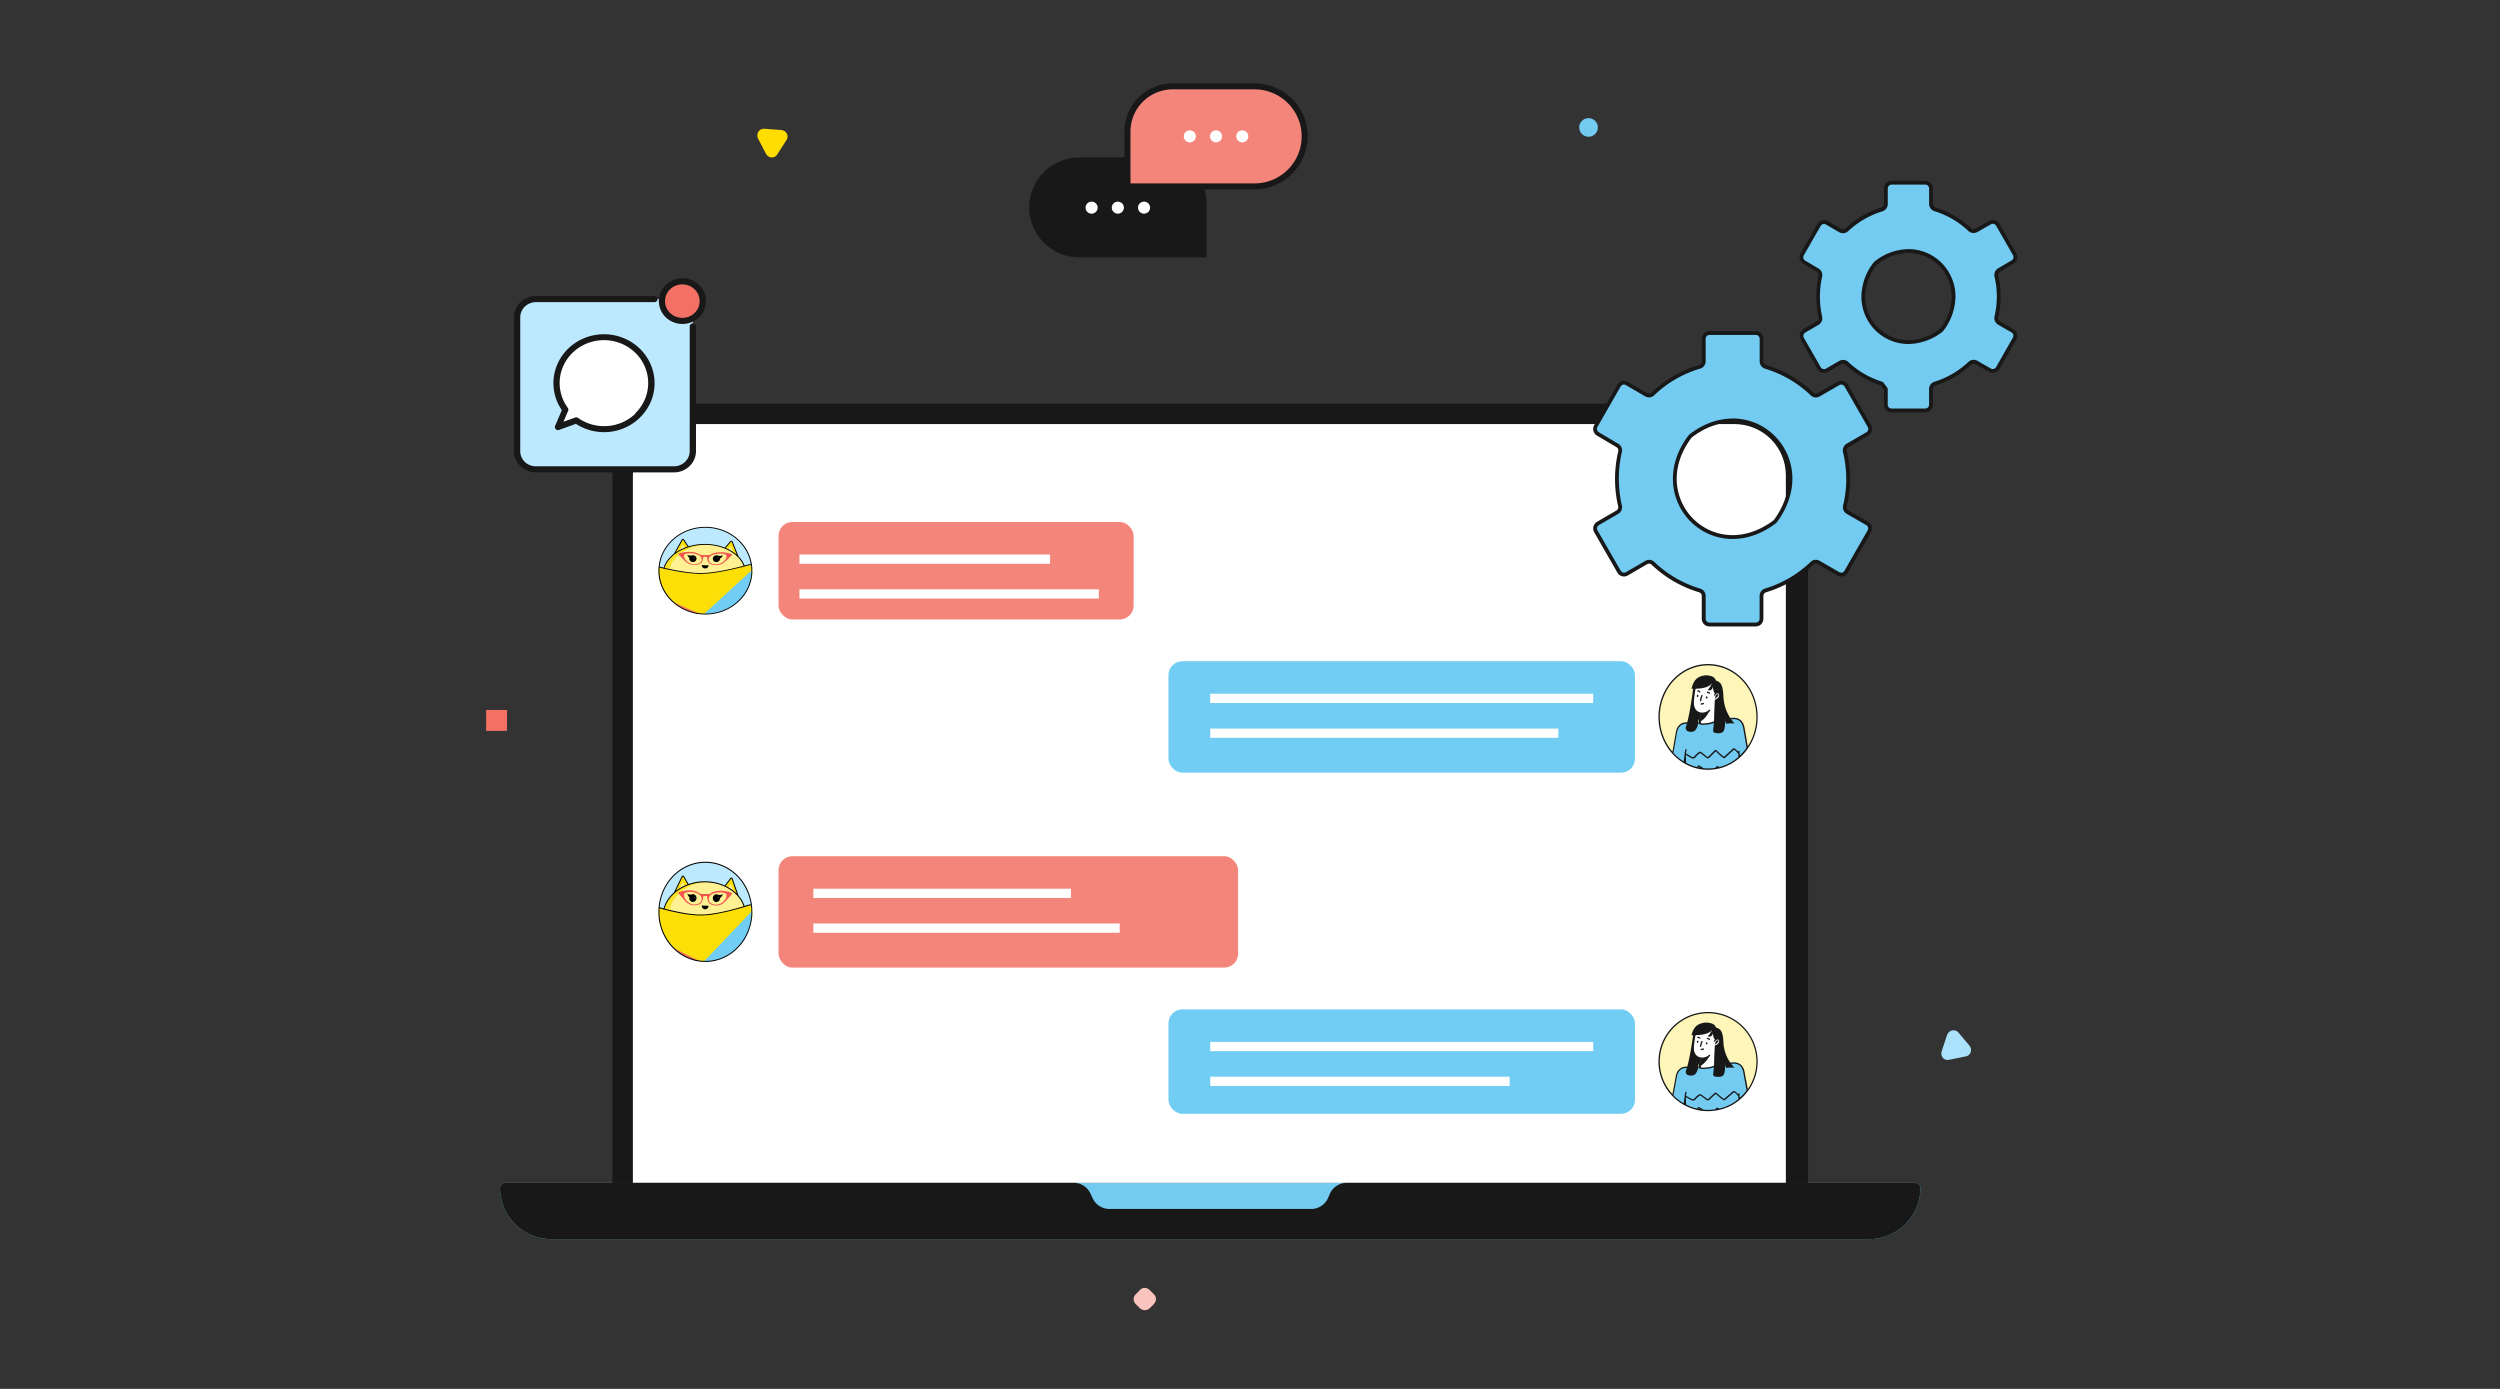 <svg xmlns="http://www.w3.org/2000/svg" xmlns:xlink="http://www.w3.org/1999/xlink" width="540" height="300" fill="none" xmlns:v="https://vecta.io/nano"><rect width="100%" height="100%" fill="#333333" stroke="none"/><style><![CDATA[.B{fill:#fff}.C{fill:#181818}.D{fill:#fbdf06}.E{fill:#fdf194}.F{fill:#73cbf2}.G{fill:#f37164}.H{fill:#bde9ff}.I{fill:#71cdf4}]]></style><path d="M105 153.355h4.512v4.512H105z" class="G"/><path d="M343.126 29.536a2.01 2.01 0 0 1-2.008-2.008 2.01 2.01 0 0 1 2.008-2.008 2.01 2.01 0 0 1 2.008 2.008 2.01 2.01 0 0 1-2.008 2.008z" class="F"/><path d="M165.044 27.807l3.74.282c1.046.081 1.716 1.285 1.094 2.168l-2.016 3.13c-.581.923-1.908.802-2.412-.161l-1.723-3.332c-.465-1.004.232-2.127 1.317-2.087z" fill="#fd0"/><path d="M422.996 222.998l2.418 2.878c.675.806.281 2.13-.787 2.302l-3.655.749c-1.069.23-1.912-.806-1.575-1.842l1.181-3.569c.394-1.037 1.687-1.324 2.418-.518z" fill="#abe1fa"/><path d="M248.335 282.585l.889-.899c.615-.622.615-1.589 0-2.142l-.889-.898c-.615-.622-1.572-.622-2.119 0l-.889.898c-.615.622-.615 1.59 0 2.142l.889.899c.615.552 1.572.552 2.119 0z" fill="#fac3bd"/><g clip-path="url(#A)"><path d="M119.097 267.654a11.1 11.1 0 0 1-7.841-3.238c-2.08-2.073-3.248-4.884-3.248-7.816 0-.294.117-.575.325-.782a1.11 1.11 0 0 1 .784-.324h304.584c.295 0 .577.117.785.324a1.1 1.1 0 0 1 .324.782c0 2.932-1.168 5.743-3.248 7.816a11.1 11.1 0 0 1-7.841 3.238H119.097z" class="F"/><path d="M390.551 101.921v153.573H132.268V101.921c0-3.909 1.557-7.658 4.33-10.422a14.81 14.81 0 0 1 10.455-4.317h228.712a14.83 14.83 0 0 1 5.659 1.122c1.793.741 3.423 1.826 4.796 3.195s2.462 2.994 3.205 4.782a14.68 14.68 0 0 1 1.126 5.64z" class="C"/><path d="M385.745 102.658v152.836H136.703V102.658c0-2.932 1.168-5.743 3.248-7.817s4.9-3.238 7.841-3.238h226.864c2.941 0 5.762 1.165 7.841 3.238s3.248 4.885 3.248 7.817z" class="B"/><path d="M231.915 255.494a3.99 3.99 0 0 1 2.146.618 3.97 3.97 0 0 1 1.473 1.674l.495 1.058c.32.684.829 1.263 1.467 1.669s1.38.622 2.137.623h43.585a3.99 3.99 0 0 0 2.137-.623 3.97 3.97 0 0 0 1.467-1.669l.462-1.058a3.97 3.97 0 0 1 1.467-1.67 3.99 3.99 0 0 1 2.137-.622h122.813c.295 0 .577.117.785.324a1.1 1.1 0 0 1 .324.782c0 2.932-1.168 5.743-3.248 7.817s-4.9 3.237-7.841 3.237H119.097c-2.941 0-5.762-1.164-7.841-3.237s-3.248-4.885-3.248-7.817c0-.294.117-.575.325-.782a1.11 1.11 0 0 1 .784-.324h122.798z" class="C"/></g><g clip-path="url(#B)"><path d="M233.146 34.004h17.642a9.82 9.82 0 0 1 6.93 2.859c1.838 1.831 2.871 4.314 2.871 6.903v11.832h-27.443c-1.423 0-2.833-.279-4.148-.822s-2.51-1.338-3.516-2.34c-2.033-2.025-3.175-4.771-3.175-7.635s1.142-5.61 3.175-7.635a10.86 10.86 0 0 1 7.664-3.162z" class="C"/><g class="B"><path d="M235.786 46.154c.721 0 1.307-.583 1.307-1.302s-.586-1.302-1.307-1.302-1.307.583-1.307 1.302.585 1.302 1.307 1.302z"/><use xlink:href="#L"/><path d="M247.116 46.154c.722 0 1.307-.583 1.307-1.302s-.585-1.302-1.307-1.302-1.307.583-1.307 1.302.585 1.302 1.307 1.302z"/></g><path d="M270.971 40.244h-27.442V28.412c0-2.589 1.032-5.072 2.87-6.903a9.82 9.82 0 0 1 6.93-2.859h17.642a10.86 10.86 0 0 1 7.655 3.153c2.033 2.019 3.178 4.759 3.185 7.618.003 1.42-.275 2.827-.818 4.14a10.79 10.79 0 0 1-2.348 3.512c-1.007 1.005-2.203 1.803-3.52 2.347s-2.728.824-4.154.824z" fill="#f4857a"/><g class="B"><path d="M257.002 30.75c.721 0 1.306-.583 1.306-1.302s-.585-1.302-1.306-1.302-1.307.583-1.307 1.302.585 1.302 1.307 1.302zm5.664 0c.722 0 1.307-.583 1.307-1.302s-.585-1.302-1.307-1.302-1.307.583-1.307 1.302.585 1.302 1.307 1.302zm5.665 0c.722 0 1.307-.583 1.307-1.302s-.585-1.302-1.307-1.302-1.307.583-1.307 1.302.585 1.302 1.307 1.302z"/></g><path d="M270.971 18H253.33c-2.773 0-5.432 1.097-7.393 3.05s-3.062 4.601-3.062 7.363v11.832a.65.65 0 0 0 .192.46c.122.122.289.191.462.191h27.442c3.044 0 5.963-1.202 8.118-3.344a11.43 11.43 0 0 0 3.375-8.078 11.4 11.4 0 0 0-.867-4.389 11.44 11.44 0 0 0-2.49-3.723c-1.067-1.066-2.335-1.911-3.732-2.488a11.53 11.53 0 0 0-4.404-.874zm10.186 11.474a10.13 10.13 0 0 1-2.985 7.173c-1.91 1.902-4.5 2.972-7.201 2.974h-26.789V28.413c0-2.417.964-4.734 2.679-6.443a9.17 9.17 0 0 1 6.469-2.669h17.641c1.34.001 2.666.265 3.903.776s2.361 1.262 3.307 2.206 1.696 2.066 2.207 3.3.772 2.555.769 3.89z" class="C"/></g><g clip-path="url(#C)"><g clip-path="url(#D)"><g class="F"><path d="M399.091 96.202l4.242-2.489c.282-.166.487-.437.571-.755s.04-.657-.123-.942l-5.015-8.746a1.23 1.23 0 0 0-.745-.579 1.22 1.22 0 0 0-.933.119l-4.242 2.448a1.23 1.23 0 0 1-1.448-.166 24.8 24.8 0 0 0-10.046-5.862c-.251-.079-.471-.236-.627-.45a1.26 1.26 0 0 1-.241-.737V73.18a1.25 1.25 0 0 0-.361-.88 1.23 1.23 0 0 0-.873-.365h-10.001a1.23 1.23 0 0 0-.873.365 1.25 1.25 0 0 0-.361.88v4.875a1.26 1.26 0 0 1-.241.737c-.156.214-.376.371-.627.45a24.71 24.71 0 0 0-10.12 5.866 1.23 1.23 0 0 1-1.453.162l-4.175-2.431c-.283-.164-.62-.208-.935-.122a1.24 1.24 0 0 0-.748.579l-5.015 8.746a1.25 1.25 0 0 0-.124.941 1.24 1.24 0 0 0 .569.756l4.204 2.489a1.24 1.24 0 0 1 .492.573 1.26 1.26 0 0 1 .072.755 25.99 25.99 0 0 0 0 11.737c.055.258.028.526-.078.767a1.24 1.24 0 0 1-.511.573l-4.179 2.436a1.24 1.24 0 0 0-.574.756 1.26 1.26 0 0 0 .125.945l5.007 8.737a1.23 1.23 0 0 0 .749.576c.315.085.651.04.933-.124l4.184-2.435c.227-.132.49-.187.751-.158a1.22 1.22 0 0 1 .697.32 24.93 24.93 0 0 0 10.092 5.866c.253.077.475.235.633.449a1.25 1.25 0 0 1 .243.742v4.908a1.25 1.25 0 0 0 .362.88 1.23 1.23 0 0 0 .872.364h10.018a1.23 1.23 0 0 0 .872-.364 1.25 1.25 0 0 0 .362-.88v-4.925a1.25 1.25 0 0 1 .241-.737 1.23 1.23 0 0 1 .627-.449 24.8 24.8 0 0 0 10.046-5.863 1.23 1.23 0 0 1 .697-.321c.26-.03.523.024.751.155l4.241 2.444c.283.163.619.206.933.12a1.24 1.24 0 0 0 .746-.576l5.011-8.738a1.26 1.26 0 0 0 .155-.461 1.23 1.23 0 0 0-.612-1.244l-4.221-2.431a1.24 1.24 0 0 1-.516-.581 1.25 1.25 0 0 1-.072-.776c.938-3.846.938-7.865 0-11.712-.058-.26-.031-.531.075-.775s.288-.446.517-.578zm-15.838 16.595c-13.473 9.957-28.152-5.215-18.25-18.429.073-.099.159-.187.256-.261 13.102-9.986 28.172 4.817 18.274 18.408-.086.104-.186.194-.297.269l.017.013zm48.548-54.474l2.908-1.705a1.24 1.24 0 0 0 .574-.757c.084-.319.039-.659-.125-.944l-3.645-6.36a1.24 1.24 0 0 0-.748-.579c-.316-.086-.651-.041-.935.122l-2.904 1.66a1.23 1.23 0 0 1-1.444-.162 19.37 19.37 0 0 0-7.524-4.377 1.23 1.23 0 0 1-.622-.452 1.25 1.25 0 0 1-.238-.735v-3.319a1.25 1.25 0 0 0-.362-.88 1.23 1.23 0 0 0-.872-.364h-7.282a1.23 1.23 0 0 0-.873.364 1.25 1.25 0 0 0-.361.88v3.319a1.25 1.25 0 0 1-.239.736 1.24 1.24 0 0 1-.625.451 19.23 19.23 0 0 0-7.565 4.389 1.23 1.23 0 0 1-1.449.157l-2.85-1.66c-.284-.166-.62-.211-.937-.126s-.586.293-.75.578l-3.645 6.36c-.164.284-.209.622-.127.94a1.24 1.24 0 0 0 .567.757l2.88 1.709a1.25 1.25 0 0 1 .502.57c.104.238.131.503.078.758a20.26 20.26 0 0 0 0 8.796 1.26 1.26 0 0 1-.079.764c-.106.24-.284.44-.509.572l-2.855 1.66c-.141.082-.264.19-.363.32a1.25 1.25 0 0 0-.213.436 1.26 1.26 0 0 0-.032.485 1.25 1.25 0 0 0 .155.46l3.641 6.352c.164.285.434.493.75.578s.653.04.937-.126l2.859-1.66c.225-.131.486-.186.744-.159a1.23 1.23 0 0 1 .696.312 19.44 19.44 0 0 0 7.557 4.398l.872 1.186v3.369a1.25 1.25 0 0 0 .361.88 1.23 1.23 0 0 0 .873.365h7.282c.327 0 .641-.131.872-.365a1.25 1.25 0 0 0 .362-.88v-3.373a1.25 1.25 0 0 1 .239-.733c.154-.212.372-.37.621-.45a19.37 19.37 0 0 0 7.524-4.373 1.23 1.23 0 0 1 1.444-.162l2.904 1.659c.284.164.62.208.935.122a1.24 1.24 0 0 0 .748-.579l3.641-6.352a1.28 1.28 0 0 0 .156-.462 1.25 1.25 0 0 0-.033-.487 1.23 1.23 0 0 0-.215-.437 1.22 1.22 0 0 0-.365-.32l-2.88-1.659c-.229-.132-.41-.335-.517-.578a1.25 1.25 0 0 1-.075-.775 19.25 19.25 0 0 0 0-8.771 1.25 1.25 0 0 1 .07-.769 1.24 1.24 0 0 1 .506-.579zm-12.58 13.094c-10.499 7.729-21.911-4.087-14.243-14.384a1.33 1.33 0 0 1 .264-.265c10.21-7.738 21.931 3.775 14.267 14.363a1.26 1.26 0 0 1-.288.286z"/></g><g class="C"><path d="M374.243 90.405c-2.978 0-6.171 1.025-9.231 3.356-.128.097-.241.212-.338.34-2.316 3.091-3.328 6.31-3.328 9.31a13.11 13.11 0 0 0 .981 4.978c.648 1.578 1.598 3.012 2.795 4.22a12.88 12.88 0 0 0 4.185 2.819 12.78 12.78 0 0 0 4.936.989c2.958 0 6.171-1.004 9.252-3.319a1.73 1.73 0 0 0 .371-.369c2.279-3.128 3.291-6.348 3.291-9.335a13.11 13.11 0 0 0-.981-4.978 13.02 13.02 0 0 0-2.795-4.22 12.89 12.89 0 0 0-4.185-2.819c-1.565-.653-3.242-.99-4.936-.989l-.017.017zm8.96 21.852c-.056.072-.121.136-.193.191-2.978 2.207-5.994 3.14-8.767 3.14a11.99 11.99 0 0 1-4.622-.924c-1.465-.612-2.797-1.509-3.918-2.64a12.17 12.17 0 0 1-2.617-3.951 12.25 12.25 0 0 1-.917-4.661c0-2.809.942-5.846 3.159-8.808a1.05 1.05 0 0 1 .177-.178c2.938-2.236 5.949-3.186 8.738-3.19a12.02 12.02 0 0 1 8.538 3.567 12.23 12.23 0 0 1 3.537 8.611c0 2.8-.93 5.837-3.115 8.845zm20.335-18.183a1.65 1.65 0 0 0 .603-.608 1.67 1.67 0 0 0 .22-.831 1.63 1.63 0 0 0-.222-.83l-5.011-8.746a1.65 1.65 0 0 0-.603-.608c-.251-.146-.535-.222-.824-.222a1.64 1.64 0 0 0-.823.22l-4.242 2.444c-.125.073-.266.112-.411.112a.79.79 0 0 1-.547-.22c-2.891-2.772-6.391-4.813-10.215-5.958-.166-.053-.31-.159-.413-.3s-.158-.312-.159-.488v-4.858a1.67 1.67 0 0 0-.482-1.174c-.309-.312-.727-.486-1.163-.486h-9.997a1.64 1.64 0 0 0-1.164.486 1.67 1.67 0 0 0-.482 1.174v4.875a.84.84 0 0 1-.158.488c-.102.142-.248.247-.414.3-3.85 1.13-7.376 3.173-10.284 5.958a.79.79 0 0 1-.547.22.85.85 0 0 1-.412-.112l-4.175-2.431a1.58 1.58 0 0 0-.823-.224c-.289.002-.574.076-.824.222a1.66 1.66 0 0 0-.604.608l-5.01 8.746a1.63 1.63 0 0 0-.223.83c.001.292.078.575.222.827a1.66 1.66 0 0 0 .601.605l4.205 2.489a.84.84 0 0 1 .411.709c-.001.06-.008.12-.021.178a26.18 26.18 0 0 0-.703 5.895c-.003 2.027.226 4.047.683 6.02a.9.9 0 0 1 .02.179.83.83 0 0 1-.111.412c-.072.125-.176.229-.3.301l-4.18 2.431c-.187.11-.351.255-.483.428a1.68 1.68 0 0 0-.284.582c-.055.21-.069.43-.041.646a1.67 1.67 0 0 0 .208.614l5.002 8.716a1.65 1.65 0 0 0 .999.772c.421.113.87.054 1.247-.166l4.184-2.435c.125-.073.267-.112.412-.112a.78.78 0 0 1 .547.216 25.32 25.32 0 0 0 10.256 5.965.83.83 0 0 1 .418.299c.104.142.161.313.162.49v4.929c0 .44.173.862.482 1.173a1.64 1.64 0 0 0 1.163.486h10.018a1.64 1.64 0 0 0 1.163-.486c.309-.311.482-.733.482-1.173v-4.925c.001-.176.056-.346.159-.488s.247-.247.413-.3a25.21 25.21 0 0 0 10.215-5.962.79.79 0 0 1 .547-.216c.145 0 .286.039.411.112l4.242 2.444a1.64 1.64 0 0 0 .823.22c.289 0 .573-.076.824-.222a1.65 1.65 0 0 0 .603-.608l5.003-8.725a1.67 1.67 0 0 0 .206-.615 1.66 1.66 0 0 0-.044-.647c-.056-.211-.153-.409-.286-.581a1.66 1.66 0 0 0-.485-.426l-4.217-2.432c-.124-.072-.228-.176-.3-.301s-.11-.267-.111-.412a.69.69 0 0 1 .02-.187 24.55 24.55 0 0 0 .716-5.833c.004-2.048-.237-4.088-.716-6.078a.74.74 0 0 1-.024-.187.83.83 0 0 1 .112-.41c.072-.124.175-.228.299-.3l-.206-.357.206.357 4.237-2.498zm-4.669 1.767a1.65 1.65 0 0 0-.6.603c-.144.25-.221.535-.223.824a1.79 1.79 0 0 0 .045.386 24.66 24.66 0 0 1 .696 5.878 23.8 23.8 0 0 1-.675 5.639 1.56 1.56 0 0 0-.045.386c.001.29.077.575.222.826s.351.46.601.605l4.216 2.431a.82.82 0 0 1 .302.305c.073.127.11.271.11.417a.85.85 0 0 1-.111.415l-4.995 8.721a.83.83 0 0 1-.302.304c-.126.073-.269.111-.414.11s-.286-.038-.411-.112l-4.241-2.443c-.251-.144-.535-.22-.823-.22-.414-.001-.813.158-1.115.444-2.793 2.682-6.177 4.658-9.873 5.767a1.64 1.64 0 0 0-.839.6c-.209.285-.321.63-.321.984v4.938a.83.83 0 0 1-.241.586.82.82 0 0 1-.582.243h-10.001a.82.82 0 0 1-.582-.243.83.83 0 0 1-.241-.586v-4.921c0-.357-.114-.704-.325-.99a1.65 1.65 0 0 0-.847-.599c-3.718-1.105-7.123-3.082-9.935-5.771-.3-.284-.696-.441-1.107-.44-.289.001-.573.078-.823.224l-4.184 2.436c-.125.073-.267.111-.411.112a.82.82 0 0 1-.413-.111c-.126-.072-.23-.178-.303-.304l-5.015-8.721c-.054-.094-.09-.199-.104-.307a.84.84 0 0 1 .02-.324c.028-.105.076-.205.142-.292a.83.83 0 0 1 .243-.214l4.179-2.431c.25-.145.457-.354.601-.605s.221-.536.222-.826a1.58 1.58 0 0 0-.041-.394c-.438-1.905-.659-3.854-.658-5.809a25.25 25.25 0 0 1 .658-5.725 1.55 1.55 0 0 0 .041-.365 1.67 1.67 0 0 0-.224-.822 1.65 1.65 0 0 0-.599-.601l-4.2-2.489a.83.83 0 0 1-.3-.302c-.072-.125-.111-.267-.111-.412a.83.83 0 0 1 .111-.415l5.01-8.746a.83.83 0 0 1 .303-.305.82.82 0 0 1 .825.002l4.175 2.431a1.67 1.67 0 0 0 .823.224 1.61 1.61 0 0 0 1.111-.444c2.809-2.692 6.215-4.669 9.935-5.767a1.65 1.65 0 0 0 .859-.585 1.66 1.66 0 0 0 .342-.987v-4.875c0-.22.087-.431.241-.587a.82.82 0 0 1 .582-.243h10.017a.82.82 0 0 1 .582.243c.154.156.241.367.241.587v4.875c0 .355.113.7.322.985a1.64 1.64 0 0 0 .838.6c3.696 1.107 7.08 3.082 9.873 5.763a1.6 1.6 0 0 0 1.115.448c.289-.001.573-.078.823-.224l4.242-2.444a.82.82 0 0 1 .624-.081.83.83 0 0 1 .288.144.84.84 0 0 1 .211.244l5.01 8.746c.075.125.114.269.111.415a.88.88 0 0 1-.109.417.82.82 0 0 1-.302.305l-4.266 2.469zm13.354-42.03c-2.628.047-5.168.964-7.228 2.609a1.73 1.73 0 0 0-.346.349c-1.631 2.078-2.54 4.639-2.587 7.289a10.3 10.3 0 0 0 .771 3.923 10.25 10.25 0 0 0 2.202 3.326c.944.952 2.065 1.706 3.298 2.221a10.07 10.07 0 0 0 3.89.778 12.2 12.2 0 0 0 7.24-2.568 1.63 1.63 0 0 0 .375-.377 12.39 12.39 0 0 0 2.546-7.302 10.32 10.32 0 0 0-.771-3.923 10.24 10.24 0 0 0-2.203-3.326 10.14 10.14 0 0 0-3.297-2.221 10.08 10.08 0 0 0-3.89-.778zm6.952 17.06a.97.97 0 0 1-.193.199c-2.304 1.693-4.624 2.406-6.759 2.406-1.227 0-2.441-.243-3.574-.716a9.35 9.35 0 0 1-3.031-2.041 9.42 9.42 0 0 1-2.024-3.056 9.5 9.5 0 0 1-.71-3.605c.047-2.471.899-4.857 2.423-6.792a.96.96 0 0 1 .181-.183 11.12 11.12 0 0 1 6.735-2.444 9.25 9.25 0 0 1 3.575.714 9.33 9.33 0 0 1 3.032 2.041 9.41 9.41 0 0 1 2.024 3.057 9.46 9.46 0 0 1 .707 3.606 11.58 11.58 0 0 1-2.386 6.812zm15.74-13.896a1.65 1.65 0 0 0 .602-.607 1.67 1.67 0 0 0 .221-.829c.001-.292-.076-.578-.222-.83l-3.649-6.36a1.65 1.65 0 0 0-.996-.772c-.421-.114-.869-.056-1.246.162l-2.905 1.66a.81.81 0 0 1-.411.108.78.78 0 0 1-.543-.212 19.79 19.79 0 0 0-7.689-4.485c-.165-.054-.309-.16-.411-.301a.83.83 0 0 1-.157-.487v-3.306c0-.44-.173-.862-.482-1.173a1.64 1.64 0 0 0-1.163-.486h-7.282a1.64 1.64 0 0 0-1.164.486 1.67 1.67 0 0 0-.482 1.173v3.319a.83.83 0 0 1-.571.788 19.68 19.68 0 0 0-7.726 4.485.82.82 0 0 1-.547.216.85.85 0 0 1-.412-.112l-2.851-1.66a1.6 1.6 0 0 0-.822-.22 1.64 1.64 0 0 0-.825.222 1.66 1.66 0 0 0-.603.608l-3.645 6.36c-.145.252-.222.538-.222.83s.077.575.222.826.351.46.601.605l2.879 1.709a.82.82 0 0 1 .298.298c.072.124.112.264.114.407.006.058.006.116 0 .174-.658 2.956-.658 6.022 0 8.978.037.173.018.353-.057.512s-.199.29-.355.371l-2.855 1.66a1.66 1.66 0 0 0-.603.608 1.67 1.67 0 0 0-.219.831c-.001.291.074.577.218.83l3.62 6.352a1.65 1.65 0 0 0 .603.608c.251.146.535.222.824.222a1.64 1.64 0 0 0 .823-.22l2.859-1.66a.82.82 0 0 1 .412-.112.82.82 0 0 1 .543.212 19.86 19.86 0 0 0 7.582 4.448l.715.971v3.232a1.67 1.67 0 0 0 .482 1.173 1.64 1.64 0 0 0 1.164.486h7.282a1.64 1.64 0 0 0 1.163-.486 1.67 1.67 0 0 0 .482-1.173v-3.373c0-.175.055-.345.157-.487a.82.82 0 0 1 .411-.301 19.78 19.78 0 0 0 7.689-4.485.82.82 0 0 1 .543-.216c.144 0 .286.039.411.112l2.909 1.66a1.63 1.63 0 0 0 1.243.16c.42-.114.777-.391.995-.77l3.641-6.352c.108-.189.179-.399.207-.616a1.67 1.67 0 0 0-.043-.649 1.65 1.65 0 0 0-.287-.582c-.132-.173-.298-.318-.486-.427l-2.88-1.659a.83.83 0 0 1-.3-.302c-.072-.125-.111-.267-.111-.412 0-.062.008-.123.024-.183a20.19 20.19 0 0 0 .514-4.564 19.19 19.19 0 0 0-.518-4.389.86.86 0 0 1-.02-.183.83.83 0 0 1 .112-.41c.072-.124.175-.228.299-.3l-.21-.357.21.357 2.896-1.713zm-3.32.987a1.66 1.66 0 0 0-.6.603c-.145.25-.221.535-.223.824 0 .126.014.251.042.373a18.38 18.38 0 0 1 .501 4.186c.003 1.475-.163 2.945-.493 4.381-.029.122-.044.248-.045.373a1.67 1.67 0 0 0 .221.826 1.66 1.66 0 0 0 .601.605l2.88 1.66a.82.82 0 0 1 .302.305c.072.127.11.271.109.417a.83.83 0 0 1-.111.415l-3.624 6.368a.82.82 0 0 1-.301.303c-.125.072-.266.111-.411.111s-.286-.039-.411-.112l-2.909-1.659a1.65 1.65 0 0 0-.822-.22c-.411 0-.807.157-1.107.44a18.96 18.96 0 0 1-7.368 4.298 1.65 1.65 0 0 0-.83.601 1.67 1.67 0 0 0-.318.979v3.373a.83.83 0 0 1-.241.587.82.82 0 0 1-.582.243h-7.281a.82.82 0 0 1-.582-.243c-.154-.156-.241-.367-.241-.587v-3.386a.42.42 0 0 0-.082-.245l-.864-1.166a.41.41 0 0 0-.21-.153c-2.761-.85-5.293-2.322-7.405-4.306a1.64 1.64 0 0 0-1.925-.191l-2.859 1.659a.82.82 0 0 1-.412.108.82.82 0 0 1-.413-.11.83.83 0 0 1-.303-.305l-3.64-6.348c-.072-.126-.108-.269-.107-.415s.037-.29.109-.417a.82.82 0 0 1 .302-.305l2.855-1.66a1.65 1.65 0 0 0 .6-.603c.144-.25.221-.534.223-.824-.002-.12-.015-.24-.041-.357a19.83 19.83 0 0 1 0-8.613 1.48 1.48 0 0 0 .041-.357 1.68 1.68 0 0 0-.224-.822 1.65 1.65 0 0 0-.599-.601l-2.88-1.705a.83.83 0 0 1-.38-.505.84.84 0 0 1 .084-.628l3.645-6.36a.82.82 0 0 1 .303-.305.81.81 0 0 1 .413-.11.83.83 0 0 1 .411.108l2.851 1.66c.25.146.534.224.823.224a1.64 1.64 0 0 0 1.107-.415c2.11-1.985 4.643-3.456 7.405-4.302a1.65 1.65 0 0 0 .863-.612 1.67 1.67 0 0 0 .317-1.015v-3.319c0-.22.087-.431.241-.587a.82.82 0 0 1 .582-.243h7.282c.218 0 .427.087.581.243a.83.83 0 0 1 .241.587v3.319c.001.352.112.695.318.979a1.65 1.65 0 0 0 .83.601 18.96 18.96 0 0 1 7.364 4.302c.303.275.699.424 1.107.415a1.66 1.66 0 0 0 .823-.216l2.908-1.66c.125-.073.267-.112.411-.112s.286.039.411.111.229.178.301.303l3.645 6.36c.074.126.112.269.111.415s-.038.288-.11.414a.83.83 0 0 1-.301.303l-2.909 1.709z"/></g></g></g><g clip-path="url(#E)"><path d="M145.58 64.604h-29.81c-2.251 0-4.075 1.767-4.075 3.948V97.43c0 2.18 1.824 3.948 4.075 3.948h29.81c2.251 0 4.075-1.768 4.075-3.948V68.551c0-2.18-1.824-3.948-4.075-3.948z" class="H"/><path d="M137.708 89.803c1.382-1.336 2.342-3.026 2.766-4.873a9.63 9.63 0 0 0-.373-5.549c-.667-1.778-1.844-3.334-3.393-4.485s-3.406-1.85-5.351-2.014a10.53 10.53 0 0 0-5.629 1.089c-1.731.875-3.168 2.211-4.142 3.85a9.68 9.68 0 0 0-1.355 5.403c.088 1.889.732 3.715 1.856 5.262l-1.59 3.731 3.98-1.369c1.975 1.376 4.39 2.026 6.814 1.834s4.699-1.213 6.417-2.881z" class="B"/><path d="M147.407 69.321c2.438 0 4.415-1.915 4.415-4.277s-1.977-4.277-4.415-4.277-4.415 1.915-4.415 4.277 1.977 4.277 4.415 4.277z" class="G"/><g class="C"><path d="M149.655 69.867a.69.69 0 0 0-.48.193c-.128.123-.199.291-.199.465V97.43c0 .873-.358 1.709-.995 2.326a3.45 3.45 0 0 1-2.401.963h-29.81c-.449.003-.893-.081-1.308-.246s-.792-.407-1.11-.714a3.24 3.24 0 0 1-.978-2.329V68.551a3.24 3.24 0 0 1 .995-2.326 3.45 3.45 0 0 1 2.401-.963h25.585c.18 0 .353-.069.481-.193a.65.65 0 0 0 .199-.465.65.65 0 0 0-.199-.465c-.128-.123-.301-.193-.481-.193H115.77c-1.261 0-2.47.485-3.362 1.349s-1.392 2.035-1.392 3.257V97.43c0 1.221.501 2.393 1.392 3.257s2.101 1.349 3.362 1.349h29.81c1.261 0 2.47-.485 3.362-1.349s1.392-2.035 1.392-3.257V70.525c0-.175-.071-.342-.199-.465a.69.69 0 0 0-.48-.193z"/><path d="M147.407 60.109a5.21 5.21 0 0 0-2.83.832c-.838.542-1.491 1.313-1.876 2.215s-.487 1.894-.29 2.851a4.89 4.89 0 0 0 1.394 2.527c.712.69 1.62 1.16 2.608 1.35s2.013.093 2.943-.281 1.727-1.006 2.286-1.818.859-1.766.859-2.742a4.86 4.86 0 0 0-1.492-3.49 5.18 5.18 0 0 0-3.602-1.445zm2.622 7.494c-.611.592-1.415.961-2.275 1.043a3.83 3.83 0 0 1-2.442-.592 3.63 3.63 0 0 1-1.5-1.958 3.51 3.51 0 0 1 .123-2.435c.33-.773.928-1.412 1.69-1.807a3.84 3.84 0 0 1 2.489-.358c.848.163 1.611.606 2.159 1.253a3.55 3.55 0 0 1 .849 2.296 3.52 3.52 0 0 1-.282 1.386 3.61 3.61 0 0 1-.811 1.174zm-8.64 15.179a10.31 10.31 0 0 0-.839-4.063c-.552-1.287-1.362-2.457-2.383-3.44a10.96 10.96 0 0 0-3.563-2.292 11.24 11.24 0 0 0-4.197-.792c-2.885.014-5.647 1.133-7.683 3.113s-3.181 4.66-3.184 7.454a10.34 10.34 0 0 0 1.813 5.83L119.9 92c-.05.118-.062.248-.037.373s.088.24.179.332.208.154.336.182a.7.7 0 0 0 .384-.024l3.634-1.316c2.098 1.371 4.623 1.989 7.142 1.749s4.871-1.324 6.652-3.065l-.475-.461.475.461a10.49 10.49 0 0 0 2.365-3.416 10.23 10.23 0 0 0 .834-4.033zm-4.163 6.58c-1.608 1.544-3.73 2.486-5.987 2.657a9.79 9.79 0 0 1-6.341-1.723.68.68 0 0 0-.324-.142.7.7 0 0 0-.355.037l-2.499.901.991-2.342c.05-.106.07-.222.058-.338a.64.64 0 0 0-.126-.32 9.09 9.09 0 0 1-1.749-4.907c-.088-1.764.346-3.515 1.251-5.048s2.243-2.783 3.857-3.604 3.437-1.177 5.253-1.028 3.551.798 4.999 1.871a9.29 9.29 0 0 1 3.175 4.182 8.99 8.99 0 0 1 .354 5.18 9.18 9.18 0 0 1-2.578 4.551l.021.072z"/></g></g><g clip-path="url(#F)"><g clip-path="url(#G)"><path d="M379.515 229.304c.003 2.005-.567 3.97-1.643 5.662l-.008.014-.398.581-.025.034c-.455.613-.975 1.174-1.551 1.675l-.237.202-.031.026a10.78 10.78 0 0 1-.894.655l-.323.204h-.011l-.025.016-.157.093-.141.08c-.853.475-1.768.828-2.718 1.049l-.82.158-.912.097-.682.023c-.351 0-.698-.017-1.041-.051h-.014c-1.008-.099-1.996-.341-2.935-.719l-.787-.361-.061-.031-.462-.254a10.56 10.56 0 0 1-2.272-1.775l-.029-.031-.619-.705c-.012-.013-.024-.027-.034-.042a10.58 10.58 0 0 1-2.113-4.53c-.332-1.657-.262-3.369.204-4.994a10.56 10.56 0 0 1 2.474-4.343 10.58 10.58 0 0 1 4.192-2.721c1.595-.559 3.301-.728 4.974-.492a10.58 10.58 0 0 1 4.645 1.848 10.56 10.56 0 0 1 3.276 3.774 10.58 10.58 0 0 1 1.178 4.858z" fill="#fdf6b8"/><path d="M371.66 225.017a1.02 1.02 0 0 0-.324-.689c-.193-.179-.448-.277-.711-.273h-.331l-.255-1.803-3.852 1.259-.485 2.529c-.01 2.189 1.486 2.488 1.486 2.488.043.598.054 1.199.031 1.799l.075.404c.63.316 1.146.432 1.832.282.791-.17 1.468-.54 1.41-1.169l.026-3.799h.096c.134.002.268-.023.392-.075a.99.99 0 0 0 .331-.223 1 1 0 0 0 .215-.336c.048-.126.07-.26.064-.394z" class="B"/><path d="M377.466 235.562l-.025.034a10.61 10.61 0 0 1-1.551 1.675l-.237.201-.031.027c-.286.233-.585.452-.894.654l-.323.205h-.011l-.025.015-.157.093-.141.081c-.853.475-1.768.828-2.718 1.049l-.819.158-.913.097-.682.023c-.351 0-.697-.017-1.04-.051h-.015c-1.007-.099-1.996-.341-2.935-.719l-.787-.361-.06-.031-.463-.254c-.834-.485-1.599-1.083-2.271-1.775l.846-4.608c.01-.087.224-1.479 2.209-1.597a5.8 5.8 0 0 1 1.269.077h1.118.134c.025.012.04.023.056.033l.081.045c.063.031.128.058.196.08.43.141 1.582 0 3.166-.499.257-.082.041-.932.041-.932l.401-.065a.47.47 0 0 1 .204.012.46.46 0 0 1 .18.098c.052.046.093.102.121.166s.04.132.038.201c0 .173 0 .313.057.294l1.031-.311c.388-.098.783-.167 1.182-.206 1.064-.097 2.171.078 2.597 1.067a1.6 1.6 0 0 1 .076.141l.038.075.027.055.041.092.042.104.022.059.029.088c.072.211.119.43.141.652.032.321.228 1.333.435 2.347v.028l.32 1.383z" class="F"/><g class="C"><path d="M369.297 228.033s-.826 1.603-2.008 2.203l-.012-.658-.047-1.05s-.094-.021.196.041c.678.145 1.633-.279 1.871-.536zm-3.935-4.451s3.496.253 4.465-1.137c0 0-.61 1.18-.969 1.39 0 0 .906.442 1.138-.695 0 0-.008 1.205.546 1.473 0 0 .431-.367.775-.117s.022.86.022.86a6.59 6.59 0 0 1-.548.481c-.08.035-.37-.011-.368.599 0 .556-.162 3.917-.382 5.555a.49.49 0 0 0 .39.542c.611.118 1.653.201 1.945-.511.423-1.025.131-2.47.153-2.364s.282 1.005.282 1.005 1.55-.141 1.9 0c-1.456-1.433-2.327-3.356-2.443-5.396-.109-2.187-.411-2.971-1.574-3.307-.048-.013-.252-.423-.309-.478-.308-.318-.716-.454-1.142-.532-.835-.164-1.701-.026-2.444.388-.844.485-1.185 1.341-1.437 2.244z"/><path d="M365.738 223.371s-.717 5.64-1.575 7.896a.75.75 0 0 0 .034.593.73.73 0 0 0 .19.237.75.75 0 0 0 .27.14c.574.161 1.314.192 1.721-.491.732-1.219.368-2.086.368-2.086s.344.486.257.963c0 0 .303.222.274-.693s-.063-1.476-.132-1.453-.905-.141-1.135-.831-.31-1.319-.272-1.603l.268-1.926c.006-.04.015-.079.027-.117l.204-.674-.499.045zm-1.576 15.367l-.061-.031-.462-.253c.065-.512.19-1.013.373-1.495l.013.141.137 1.638zm11.728-1.469l-.237.202.028-.846a6.12 6.12 0 0 1 .209.644z"/><path d="M379.656 229.303a10.72 10.72 0 0 0-1.198-4.92c-.786-1.52-1.925-2.83-3.322-3.82s-3.011-1.631-4.706-1.869-3.423-.066-5.038.5a10.71 10.71 0 0 0-4.247 2.759c-1.174 1.245-2.034 2.754-2.505 4.399s-.543 3.381-.206 5.059a10.7 10.7 0 0 0 2.14 4.589l.033.044.628.705.029.031a10.77 10.77 0 0 0 2.303 1.794l.468.258.031.015.031.016.792.363c.54.22 1.096.395 1.664.523a10.79 10.79 0 0 0 1.313.215h.014a10.91 10.91 0 0 0 1.055.05l.692-.022.923-.099.831-.161c.965-.22 1.894-.574 2.76-1.053l.141-.08.16-.095.021-.011.327-.207a10.63 10.63 0 0 0 .905-.661l.033-.029.238-.203c.581-.506 1.107-1.073 1.566-1.692l.026-.032.403-.589.01-.016c1.102-1.719 1.687-3.719 1.685-5.761zm-12.708 10.109l.304.188-.423-.079a.88.88 0 0 1 .119-.109zm7.705-1.377l-.314.199-.03.019-.152.092-.141.079a10.3 10.3 0 0 1-2.634 1.022l-.414-.2a.14.14 0 0 0-.088-.012c-.029.005-.057.02-.077.042l-.323.344-.853.09-.673.022a10.19 10.19 0 0 1-1.009-.049l-.91-.564c-.021-.012-.045-.019-.07-.019s-.049.007-.071.019a1.01 1.01 0 0 0-.351.331c-.526-.121-1.041-.284-1.541-.489l-.772-.354c-.05-.362-.076-.728-.078-1.094l.013-.409c0-.031 0-.062.007-.093l1.026.554c.161.101.344.161.533.175.069 0 .136-.012.2-.036a.64.64 0 0 0 .21-.141c.053-.05.102-.103.148-.158.24-.272.516-.51.821-.705a.71.71 0 0 1 .089-.051c.019-.009.039-.014.06-.016s.048.009.068.022c.035.019.068.041.099.066l1.076.805c.052.041.108.077.167.108.07.039.149.06.229.061h.031a.49.49 0 0 0 .224-.082c.054-.037.105-.079.152-.125l1.203-1.128a.51.51 0 0 1 .068-.055c.008-.007.018-.012.029-.013s.018.006.026.012l.062.052a12.96 12.96 0 0 0 1.504 1.221.59.59 0 0 0 .083.05c.041.021.087.032.133.033h.013c.05-.002.098-.018.141-.045.029-.018.056-.039.083-.061l1.797-1.538c.023-.022.047-.04.074-.057.012-.008.026-.014.041-.015s.031.006.045.013a.64.64 0 0 1 .074.05c.306.235.579.511.81.82l-.007.596-.832.605.001.007zm2.865-2.793l-.2-1.075v-.026l-.441-2.349v-.009l-.076-.409v-.008l-.072-.254c-.009-.02-.017-.046-.027-.075v-.008c0-.017-.014-.038-.023-.059v-.007l-.039-.098v-.009c-.011-.029-.024-.057-.038-.084s-.021-.047-.034-.07l-.038-.075c-.026-.051-.054-.099-.081-.141-.208-.345-.514-.621-.879-.792-.328-.144-.683-.216-1.041-.21-.229.001-.457.023-.682.066a5.18 5.18 0 0 0-1.264.388l-.018.008a.15.15 0 0 0-.048.03c-.013.013-.024.029-.032.047s-.011.036-.011.055.004.038.011.055.019.033.032.046.03.024.048.031.036.01.055.009.038-.005.055-.013l.032-.015c.376-.175.772-.304 1.179-.382a3.53 3.53 0 0 1 .632-.06 2.19 2.19 0 0 1 .919.189 1.74 1.74 0 0 1 .759.685l.067.12.034.066v.008l.02.04v.014c.013.024.025.049.034.075v.011l.038.093c0 .016.013.031.02.051v.007l.025.072.065.231.075.399v.009l.435 2.346v.026l.248 1.344a10.35 10.35 0 0 1-1.49 1.606c-.009.009-.019.018-.03.025l.009-.548v-.333c0-.037-.015-.073-.041-.1s-.063-.041-.1-.041-.073.015-.1.041-.041.063-.041.1v.093a4.5 4.5 0 0 0-.644-.605c-.038-.029-.077-.056-.119-.079-.053-.028-.113-.043-.173-.043h-.019a.37.37 0 0 0-.17.056.74.74 0 0 0-.11.083l-1.798 1.539a.37.37 0 0 1-.045.033c-.019-.008-.036-.019-.052-.032-.52-.361-1.013-.76-1.474-1.194-.031-.031-.065-.059-.101-.083-.049-.034-.107-.054-.166-.058h-.013c-.064.001-.126.02-.179.055a.78.78 0 0 0-.11.089l-1.203 1.128c-.035.035-.074.067-.115.095-.027.021-.058.033-.091.037h-.01c-.034-.001-.068-.011-.098-.028a.99.99 0 0 1-.129-.085l-1.077-.805c-.044-.034-.091-.064-.141-.09-.059-.033-.125-.051-.193-.054h-.008a.42.42 0 0 0-.174.04c-.044.02-.087.043-.128.07-.327.212-.623.467-.88.759l-.128.141c-.034.035-.075.062-.12.08-.031.013-.065.019-.099.019a.95.95 0 0 1-.399-.141l-1.128-.611a5.08 5.08 0 0 1 .141-.692c.007-.018.01-.038.009-.057s-.007-.038-.016-.056a.14.14 0 0 0-.036-.044c-.015-.013-.032-.022-.051-.027s-.038-.007-.057-.004a.15.15 0 0 0-.055.019c-.016.01-.031.024-.042.04a.13.13 0 0 0-.022.053 5.39 5.39 0 0 0-.185 1.15v.011l-.013.423c.001.311.019.622.055.931l-.217-.118c-.814-.473-1.561-1.053-2.219-1.726l.788-4.238.072-.246c.19-.574.482-.923.819-1.136.338-.201.726-.302 1.12-.292h.11c.418.019.831.1 1.226.24l.384.141.104.048.027.012h.008c.033.014.07.015.103.002a.14.14 0 0 0 .077-.068c.016-.032.02-.069.01-.103s-.032-.063-.063-.082c-.577-.278-1.202-.442-1.841-.482h-.121a2.34 2.34 0 0 0-1.269.336 2.3 2.3 0 0 0-.938 1.284c-.03.086-.056.176-.079.271v.008l-.751 4.04-.423-.487-.023-.028c-1.197-1.497-1.959-3.294-2.202-5.196a10.44 10.44 0 0 1 .826-5.582 10.43 10.43 0 0 1 3.612-4.335c1.579-1.086 3.427-1.717 5.34-1.822a10.44 10.44 0 0 1 9.573 5.141 10.44 10.44 0 0 1 1.431 5.458c-.033 1.917-.594 3.787-1.62 5.406l-.008.014-.236.341z"/><path d="M374.81 238.27h-.002v.001l.002-.001zm-6.193-12.69l.041-.009c.025-.005.049-.016.068-.033a.28.28 0 0 0 .09-.201.24.24 0 0 0-.019-.095c-.014-.029-.033-.056-.057-.078s-.064-.039-.101-.037-.073.018-.098.045c-.013.016-.023.034-.029.053s-.008.04-.005.06l-.028.037c-.013.018-.022.038-.025.06l-.007.036c-.005.022-.003.046.004.068a.15.15 0 0 0 .035.058.14.14 0 0 0 .059.034.13.13 0 0 0 .068.003l.004-.001zm-2.082-.593a.14.14 0 0 0-.027.061v.036c-.004.023-.003.046.004.068s.019.042.036.058a.13.13 0 0 0 .059.034c.022.006.045.007.068.003h.039a.15.15 0 0 0 .068-.036.28.28 0 0 0 .084-.166c.002-.014.002-.028 0-.042 0-.033-.006-.065-.02-.095s-.032-.057-.056-.079a.14.14 0 0 0-.101-.036c-.038.002-.073.019-.098.046a.15.15 0 0 0-.03.052c-.005.019-.007.04-.004.06l-.022.036zm4.464-.006a.14.14 0 0 0 .094.03c.034-.001.066-.015.091-.039s.039-.055.042-.089a.14.14 0 0 0-.026-.095c-.027-.031-.062-.056-.101-.07a.29.29 0 0 0-.104-.019c-.047 0-.092.009-.134.028-.078.04-.143.101-.188.175-.104.152-.175.324-.207.505-.006.037.002.076.024.107s.056.052.093.058.076-.002.107-.024.052-.056.058-.093a.93.93 0 0 1 .065-.214c.017.011.036.019.056.022a.14.14 0 0 0 .061-.003c.02-.006.034-.013.049-.025a.14.14 0 0 0 .035-.042c.009-.016.014-.034.016-.053a.14.14 0 0 0-.004-.054c-.011-.035-.031-.066-.058-.089.005-.005.011-.009.017-.013l.014-.003zm-3.701 1.15c.036.007.074-.001.105-.021s.052-.054.059-.09c.061-.333.156-.659.282-.973a.14.14 0 0 0 .017-.056c.001-.02-.002-.039-.008-.058s-.018-.035-.031-.05a.14.14 0 0 0-.048-.032c-.018-.008-.038-.012-.058-.011s-.039.005-.056.013-.034.021-.047.036-.022.032-.028.051c-.137.33-.24.674-.306 1.026a.15.15 0 0 0 .001.056c.004.019.012.036.023.052a.14.14 0 0 0 .095.057zm1.515-1.675a.52.52 0 0 1 .309.131c.027.026.062.041.1.041s.073-.015.099-.041.039-.064.038-.101-.018-.073-.045-.098a.8.8 0 0 0-.479-.206c-.038-.003-.075.009-.103.034s-.046.059-.049.096.009.075.034.103.059.046.096.049v-.008zm-2.072-.261c.114.009.222.055.307.133a.15.15 0 0 0 .047.028.13.13 0 0 0 .055.009c.019-.001.037-.005.054-.013s.032-.019.044-.033c.026-.027.039-.064.037-.101s-.018-.072-.045-.098c-.132-.121-.301-.193-.479-.206-.019-.001-.038.001-.055.007s-.034.016-.048.028c-.028.024-.046.059-.048.097s.009.074.034.102a.14.14 0 0 0 .097.048v-.001z"/><path d="M367.472 226.534c-.037-.002-.074.01-.102.035s-.044.06-.047.098.011.074.036.102.06.045.098.047h.065a1.2 1.2 0 0 0 .468-.096c.033-.016.058-.043.071-.077s.013-.072-.002-.106-.04-.06-.074-.074-.071-.016-.105-.003a.94.94 0 0 1-.358.074h-.05zm4.047 2.91a.52.52 0 0 0-.089-.141.43.43 0 0 0-.141-.109.49.49 0 0 0-.203-.041 1.1 1.1 0 0 0-.172.017 1.7 1.7 0 0 0-.292.061l-.013-.67.079-2.531c.191-.061.366-.161.516-.294s.27-.295.354-.477a.94.94 0 0 0 .086-.376c.002-.023.002-.046 0-.068-.006-.084-.03-.165-.069-.24s-.094-.139-.159-.192c-.114-.084-.253-.129-.395-.126a.73.73 0 0 0-.312.067.88.88 0 0 0-.28.204.87.87 0 0 0-.179.297.14.14 0 0 0 .005.108c.016.034.045.06.081.072a.14.14 0 0 0 .18-.086.59.59 0 0 1 .115-.2c.051-.058.113-.106.183-.14.06-.028.126-.042.193-.042a.35.35 0 0 1 .221.068c.035.029.064.065.085.105s.033.085.036.13a.28.28 0 0 1 0 .041.69.69 0 0 1-.062.264 1.17 1.17 0 0 1-.318.41c-.136.112-.295.191-.465.233h-.009c-.009.002-.019.007-.027.012l-.021.014c-.007.006-.013.013-.018.02l-.016.021-.008.024c-.003.01-.006.019-.007.029l-.082 2.647.065 1.482c.002.019.008.037.017.054-.222.127-.459.225-.705.292a7.44 7.44 0 0 1-1.375.214l-.467.024c-.152.002-.304-.012-.454-.044v-.141l-.071-1.754c.364.051.735.022 1.087-.086a2.53 2.53 0 0 0 .951-.534.13.13 0 0 0 .036-.045c.009-.017.014-.036.015-.056s-.001-.038-.008-.057-.017-.034-.031-.048-.029-.025-.047-.033-.037-.011-.057-.011-.038.005-.056.013-.033.019-.046.034a2.21 2.21 0 0 1-1.503.564 1.76 1.76 0 0 1-1.035-.299 1.69 1.69 0 0 1-.594-.774c-.111-.306-.165-.629-.159-.955a11.43 11.43 0 0 1 .141-1.477 10.59 10.59 0 0 1 .507-2.3c.007-.017.01-.036.009-.054s-.005-.037-.012-.054-.019-.032-.033-.045-.029-.022-.047-.029c-.035-.012-.073-.011-.107.005a.14.14 0 0 0-.073.078c-.263.766-.438 1.558-.523 2.362-.081.501-.129 1.007-.144 1.514-.008.362.05.723.172 1.063a1.99 1.99 0 0 0 .689.9 1.77 1.77 0 0 0 .583.274c-.002.008-.002.017 0 .025l.073 1.785v.044c-.04-.02-.079-.043-.116-.068-.031-.021-.069-.029-.106-.022s-.069.028-.09.059-.029.07-.022.106.028.07.059.091c.304.186.658.276 1.014.257l.489-.024c.482-.031.96-.106 1.428-.225s.907-.354 1.262-.688c.024-.026.036-.061.035-.097a.14.14 0 0 0-.041-.094c-.025-.025-.058-.04-.094-.042s-.07.01-.097.033a2.08 2.08 0 0 1-.174.15l-.029-.395a1.17 1.17 0 0 1 .318-.079c.044-.007.088-.012.132-.013a.2.2 0 0 1 .087.016c.02.008.037.021.051.038.028.035.05.076.063.12a1.45 1.45 0 0 1 .041.173l.197 1.101c.004.019.011.036.021.052s.023.03.038.041.033.018.051.022.038.005.056.002.036-.011.052-.021.03-.023.041-.038.018-.033.022-.051.005-.038.001-.056l-.195-1.103a1.24 1.24 0 0 0-.089-.287z"/></g></g></g><g clip-path="url(#H)"><g clip-path="url(#I)"><path d="M379.515 154.857c.003 2.139-.567 4.235-1.643 6.04l-.008.015-.398.62-.025.036c-.455.653-.975 1.252-1.551 1.786l-.237.215-.031.029a10.85 10.85 0 0 1-.894.698l-.323.218h-.011l-.025.016-.157.1-.141.085a10.07 10.07 0 0 1-2.718 1.119l-.82.169-.912.103-.682.025c-.351 0-.698-.019-1.041-.055h-.014a10.06 10.06 0 0 1-2.935-.767l-.787-.385-.061-.033-.462-.27c-.835-.518-1.599-1.155-2.272-1.894l-.029-.033-.619-.752a.38.38 0 0 1-.034-.045c-1.056-1.407-1.781-3.064-2.113-4.832a12.01 12.01 0 0 1 .204-5.327c.465-1.733 1.314-3.321 2.474-4.632s2.598-2.306 4.192-2.903 3.301-.776 4.974-.524 3.267.927 4.645 1.971 2.502 2.424 3.276 4.026 1.179 3.378 1.178 5.181z" fill="#fdf6b8"/><path d="M371.66 150.285c-.015-.28-.131-.543-.324-.734s-.448-.296-.711-.292h-.331l-.255-1.923-3.852 1.343-.485 2.698c-.01 2.334 1.486 2.653 1.486 2.653.043.639.054 1.279.031 1.919l.075.432c.63.336 1.146.46 1.832.3.791-.182 1.468-.576 1.41-1.246l.026-4.053h.096c.134.002.268-.025.392-.08a.98.98 0 0 0 .331-.238 1.08 1.08 0 0 0 .215-.359 1.11 1.11 0 0 0 .064-.42z" class="B"/><path d="M377.466 161.532l-.025.036c-.455.654-.975 1.253-1.551 1.787l-.237.215-.031.029c-.286.248-.585.481-.894.697l-.323.219h-.011l-.025.016-.157.099-.141.086c-.853.506-1.768.883-2.718 1.119l-.819.168-.913.104-.682.024c-.351 0-.697-.018-1.04-.054h-.015c-1.007-.105-1.996-.363-2.935-.767l-.787-.385-.06-.033-.463-.271c-.834-.517-1.599-1.154-2.271-1.893l.846-4.915c.01-.093.224-1.578 2.209-1.704.425-.022.85.006 1.269.083h1.118.134c.025.012.04.024.056.034.026.018.053.034.081.048.063.034.128.063.196.086.43.151 1.582 0 3.166-.532.257-.087.041-.994.041-.994l.401-.069c.068-.013.138-.008.204.012a.45.45 0 0 1 .18.105c.052.048.093.109.121.176a.54.54 0 0 1 .038.215c0 .185 0 .334.057.314l1.031-.332c.388-.105.783-.178 1.182-.22 1.064-.104 2.171.083 2.597 1.139.028.048.053.098.076.15l.038.08.027.058.041.098.042.112.022.063.029.093a3.28 3.28 0 0 1 .141.696c.032.342.228 1.421.435 2.503v.03l.32 1.475z" class="F"/><g class="C"><path d="M369.297 153.502s-.826 1.71-2.008 2.349l-.012-.701-.047-1.12s-.094-.023.196.043c.678.155 1.633-.297 1.871-.571zm-3.935-4.747s3.496.269 4.465-1.214c0 0-.61 1.259-.969 1.483 0 0 .906.472 1.138-.742 0 0-.008 1.286.546 1.572 0 0 .431-.391.775-.125s.022.917.022.917a6.63 6.63 0 0 1-.548.513c-.08.038-.37-.012-.368.639 0 .593-.162 4.178-.382 5.926a.55.55 0 0 0 .087.371.48.48 0 0 0 .303.206c.611.127 1.653.216 1.945-.544.423-1.093.131-2.635.153-2.522s.282 1.072.282 1.072 1.55-.15 1.9 0c-1.456-1.528-2.327-3.58-2.443-5.755-.109-2.333-.411-3.169-1.574-3.529-.048-.013-.252-.451-.309-.509-.308-.339-.716-.485-1.142-.567-.835-.175-1.701-.028-2.444.413-.844.518-1.185 1.43-1.437 2.395z"/><path d="M365.738 148.529s-.717 6.015-1.575 8.422c-.035.102-.051.211-.045.32s.033.215.079.313.111.183.19.252a.72.72 0 0 0 .27.149c.574.172 1.314.205 1.721-.523.732-1.301.368-2.226.368-2.226s.344.519.257 1.027c0 0 .303.238.274-.738s-.063-1.575-.132-1.551-.905-.15-1.135-.885-.31-1.408-.272-1.71l.268-2.055a.9.9 0 0 1 .027-.125l.204-.719-.499.049zm-1.576 16.39l-.061-.033-.462-.27c.065-.546.19-1.081.373-1.595l.013.151.137 1.747zm11.728-1.564l-.237.215.028-.902a6.8 6.8 0 0 1 .209.687z"/><path d="M379.656 154.857c-.001-1.826-.411-3.625-1.198-5.247s-1.925-3.02-3.322-4.076-3.011-1.739-4.706-1.993a10.08 10.08 0 0 0-5.038.534c-1.616.604-3.072 1.613-4.247 2.942s-2.034 2.937-2.505 4.693-.543 3.606-.206 5.396 1.07 3.469 2.14 4.895l.033.047.628.752.029.033a10.89 10.89 0 0 0 2.303 1.913l.468.275.031.016.031.017.792.388c.54.235 1.096.421 1.664.558a10.1 10.1 0 0 0 1.313.228h.014c.347.037.705.055 1.055.055l.692-.024.923-.106.831-.171a10.16 10.16 0 0 0 2.76-1.124l.141-.085.16-.101.021-.012.327-.221a10.53 10.53 0 0 0 .905-.706l.033-.03.238-.216c.581-.54 1.107-1.145 1.566-1.805l.026-.035.403-.628.01-.017c1.102-1.834 1.687-3.967 1.685-6.145zm-12.708 10.783l.304.2-.423-.084a.93.93 0 0 1 .119-.116zm7.705-1.469l-.314.212-.03.021-.152.098-.141.084c-.827.491-1.713.858-2.634 1.091l-.414-.214c-.027-.014-.058-.019-.088-.013a.13.13 0 0 0-.077.045l-.323.367-.853.096-.673.024c-.341 0-.677-.018-1.009-.053l-.91-.601c-.021-.014-.045-.021-.07-.021s-.049.007-.071.021a1.04 1.04 0 0 0-.351.353c-.526-.129-1.041-.304-1.541-.522l-.772-.377a9.49 9.49 0 0 1-.078-1.167l.013-.436c0-.034 0-.067.007-.1l1.026.591c.161.107.344.171.533.187a.53.53 0 0 0 .2-.039c.079-.035.151-.086.21-.151.053-.053.102-.109.148-.168.24-.29.516-.543.821-.752a.54.54 0 0 1 .089-.054c.019-.01.039-.016.06-.017s.048.01.068.023a.77.77 0 0 1 .099.07l1.076.859a1.06 1.06 0 0 0 .167.116c.07.041.149.064.229.065h.031c.08-.009.157-.039.224-.088a1.28 1.28 0 0 0 .152-.133l1.203-1.204c.021-.021.044-.041.068-.058.008-.008.018-.013.029-.014s.018.007.026.012c.021.017.042.036.062.056.47.473.973.909 1.504 1.302a.62.62 0 0 0 .083.054c.041.023.087.035.133.035h.013a.27.27 0 0 0 .141-.048c.029-.019.056-.041.083-.065l1.797-1.641c.023-.022.047-.043.074-.06.012-.009.026-.015.041-.016s.031.006.045.013a.67.67 0 0 1 .074.054 4.4 4.4 0 0 1 .81.874l-.007.636-.832.646.001.007zm2.865-2.979l-.2-1.146v-.029l-.441-2.505v-.009l-.076-.436v-.01l-.072-.27c-.009-.021-.017-.05-.027-.08v-.009c0-.018-.014-.041-.023-.063v-.008l-.039-.103v-.011a.99.99 0 0 0-.038-.089c-.01-.026-.021-.051-.034-.075l-.038-.08-.081-.15c-.208-.368-.514-.663-.879-.845-.328-.154-.683-.23-1.041-.224-.229.001-.457.025-.682.07-.436.081-.861.22-1.264.414l-.018.009a.14.14 0 0 0-.048.032c-.013.014-.024.031-.032.05s-.011.038-.011.058.004.041.011.059.019.036.032.05a.14.14 0 0 0 .048.032c.017.007.036.011.055.01s.038-.006.055-.014l.032-.015c.376-.188.772-.325 1.179-.408a3.45 3.45 0 0 1 .632-.065c.316-.004.63.065.919.202.316.157.58.412.759.731l.067.128.034.07v.009l.02.043v.015c.013.025.025.052.034.079v.012l.038.1c0 .016.013.033.02.054v.007l.025.077.065.247.075.425v.009l.435 2.503v.028l.248 1.434c-.438.625-.938 1.199-1.49 1.713-.009.009-.019.018-.03.027l.009-.585v-.355a.16.16 0 0 0-.041-.107.14.14 0 0 0-.1-.044.14.14 0 0 0-.1.044.16.16 0 0 0-.041.107v.099c-.194-.237-.41-.454-.644-.645a.8.8 0 0 0-.119-.084c-.053-.03-.113-.046-.173-.047h-.019c-.06.005-.119.026-.17.06a.78.78 0 0 0-.11.089l-1.798 1.641c-.014.013-.029.025-.045.036-.019-.009-.036-.021-.052-.035-.52-.385-1.013-.811-1.474-1.274-.031-.032-.065-.062-.101-.088a.31.31 0 0 0-.166-.062h-.013c-.064.001-.126.021-.179.059-.039.028-.076.06-.11.094l-1.203 1.203a.8.8 0 0 1-.115.103c-.027.021-.058.035-.091.039h-.01c-.034-.001-.068-.012-.098-.03-.045-.027-.088-.057-.129-.09l-1.077-.859c-.044-.037-.091-.069-.141-.096-.059-.036-.125-.055-.193-.058h-.008c-.06.001-.12.015-.174.042a.98.98 0 0 0-.128.076c-.327.225-.623.497-.88.809l-.128.15a.35.35 0 0 1-.12.086.24.24 0 0 1-.099.019.89.89 0 0 1-.399-.15l-1.128-.651a5.77 5.77 0 0 1 .141-.739c.007-.019.01-.04.009-.06s-.007-.041-.016-.06-.021-.034-.036-.047-.032-.023-.051-.029-.038-.007-.057-.004-.038.01-.055.021-.031.025-.042.042-.019.036-.022.056c-.103.401-.165.813-.185 1.227v.012l-.013.452a9.39 9.39 0 0 0 .055.992l-.217-.126c-.814-.504-1.561-1.123-2.219-1.841l.788-4.521.072-.261c.19-.613.482-.986.819-1.213.338-.214.726-.322 1.12-.311h.11c.418.021.831.107 1.226.256l.384.15.104.051.027.014h.008c.033.014.07.015.103.002s.061-.039.077-.073a.16.16 0 0 0 .01-.11.15.15 0 0 0-.063-.087c-.577-.297-1.202-.472-1.841-.514h-.121a2.23 2.23 0 0 0-1.269.358c-.455.324-.788.809-.938 1.37l-.079.289v.009l-.751 4.308-.423-.519-.023-.03c-1.197-1.596-1.959-3.514-2.202-5.542s.043-4.088.826-5.954 2.032-3.466 3.612-4.625 3.427-1.83 5.34-1.942 3.82.34 5.508 1.308 3.095 2.411 4.065 4.175 1.464 3.778 1.431 5.822-.594 4.039-1.62 5.766l-.008.015-.236.364z"/><path d="M374.81 164.422h-.002v.001l.002-.001zm-6.193-13.537l.041-.009c.025-.005.049-.017.068-.036a.3.3 0 0 0 .09-.17.31.31 0 0 0 0-.043c0-.035-.006-.07-.019-.101a.26.26 0 0 0-.057-.084.14.14 0 0 0-.101-.04c-.038.002-.073.02-.098.049-.013.016-.023.035-.029.056s-.008.043-.005.064l-.028.039c-.013.019-.022.041-.025.065l-.007.037a.15.15 0 0 0 .004.073c.007.023.019.044.035.062s.037.03.059.037a.13.13 0 0 0 .068.003l.004-.002zm-2.082-.631a.15.15 0 0 0-.027.065v.039c-.004.024-.003.049.004.072s.019.044.036.062a.13.13 0 0 0 .059.036.13.13 0 0 0 .068.003h.039c.025-.006.049-.019.068-.038.046-.047.076-.11.084-.177a.17.17 0 0 0 0-.045c0-.035-.006-.07-.02-.101s-.032-.061-.056-.084-.064-.041-.101-.039-.073.02-.098.049c-.013.016-.024.035-.03.055s-.007.043-.004.064l-.022.039zm4.464-.008c.027.023.06.034.094.032s.066-.016.091-.041.039-.059.042-.095a.16.16 0 0 0-.026-.102c-.027-.033-.062-.059-.101-.075a.29.29 0 0 0-.104-.02.31.31 0 0 0-.134.03.49.49 0 0 0-.188.187 1.42 1.42 0 0 0-.207.538c-.006.04.002.081.024.114s.056.055.093.062.076-.002.107-.026.052-.059.058-.099a1.06 1.06 0 0 1 .065-.228c.017.012.036.021.056.024a.14.14 0 0 0 .061-.003c.02-.006.034-.015.049-.027a.17.17 0 0 0 .035-.045c.009-.017.014-.036.016-.056s.001-.04-.004-.059c-.011-.036-.031-.069-.058-.094.005-.005.011-.01.017-.014l.014-.003zm-3.701 1.227c.036.008.074-.001.105-.023a.15.15 0 0 0 .059-.096c.061-.355.156-.703.282-1.037.01-.019.015-.039.017-.06s-.002-.042-.008-.062-.018-.038-.031-.053-.03-.027-.048-.035-.038-.012-.058-.011-.039.005-.056.014-.034.022-.047.038-.022.034-.028.054c-.137.353-.24.72-.306 1.095-.003.02-.003.04.001.06a.15.15 0 0 0 .023.055c.011.016.025.03.042.041s.034.017.053.02zm1.515-1.786c.115.009.223.058.309.14.027.028.062.043.1.043s.073-.015.099-.043.039-.068.038-.108-.018-.077-.045-.104a.77.77 0 0 0-.479-.22c-.038-.003-.075.01-.103.036s-.046.063-.049.103.009.079.034.11.059.049.096.052v-.009zm-2.072-.278a.5.5 0 0 1 .307.141c.014.014.03.024.047.031a.13.13 0 0 0 .055.009c.019 0 .037-.005.054-.014s.032-.02.044-.035a.15.15 0 0 0 .037-.108c-.001-.039-.018-.077-.045-.104-.132-.129-.301-.206-.479-.219-.019-.002-.038.001-.055.007a.14.14 0 0 0-.048.029c-.028.027-.046.064-.048.104s.009.079.034.109a.14.14 0 0 0 .097.052v-.002z"/><path d="M367.472 151.904c-.037-.002-.074.012-.102.039s-.044.064-.047.103.011.08.036.109a.14.14 0 0 0 .098.05h.065c.16 0 .32-.035.468-.102.033-.017.058-.046.071-.083s.013-.076-.002-.112a.14.14 0 0 0-.074-.079c-.033-.016-.071-.017-.105-.003a.86.86 0 0 1-.358.078h-.05zm4.047 3.103a.55.55 0 0 0-.089-.15c-.039-.049-.087-.089-.141-.116a.45.45 0 0 0-.203-.044c-.058.001-.115.007-.172.018a1.71 1.71 0 0 0-.292.065l-.013-.714.079-2.7c.191-.065.366-.172.516-.314s.27-.315.354-.509c.054-.126.084-.262.086-.401.002-.024.002-.048 0-.072a.68.68 0 0 0-.069-.256c-.039-.079-.094-.149-.159-.205a.62.62 0 0 0-.395-.135c-.108 0-.214.024-.312.072a.88.88 0 0 0-.28.218.94.94 0 0 0-.179.316c-.013.038-.011.079.005.115s.045.064.081.078.074.011.108-.006.06-.048.072-.086a.62.62 0 0 1 .115-.213.57.57 0 0 1 .183-.149.42.42 0 0 1 .193-.046c.079-.002.157.023.221.073a.36.36 0 0 1 .085.112c.021.043.033.09.036.139a.31.31 0 0 1 0 .043c-.003.098-.024.193-.062.282-.074.169-.183.319-.318.438a1.15 1.15 0 0 1-.465.247h-.009c-.009.003-.019.008-.027.014l-.021.015c-.007.006-.013.013-.018.021s-.011.014-.016.023-.006.016-.008.025-.006.02-.007.03l-.082 2.825.065 1.58c.002.02.008.04.017.057a2.88 2.88 0 0 1-.705.312 6.99 6.99 0 0 1-1.375.228l-.467.026c-.152.002-.304-.013-.454-.047v-.15l-.071-1.871c.364.054.735.023 1.087-.092s.677-.308.951-.57c.015-.013.028-.029.036-.048s.014-.038.015-.059-.001-.041-.008-.061-.017-.037-.031-.052-.029-.027-.047-.035-.037-.011-.057-.011-.038.005-.056.013-.033.021-.046.037c-.413.394-.949.609-1.503.601-.368.012-.73-.099-1.035-.319-.27-.207-.476-.494-.594-.825a3 3 0 0 1-.159-1.018 13.01 13.01 0 0 1 .141-1.577c.083-.835.253-1.658.507-2.452.007-.019.01-.039.009-.059s-.005-.039-.012-.057-.019-.034-.033-.048-.029-.024-.047-.03c-.035-.014-.073-.012-.107.004s-.06.047-.073.084a12.1 12.1 0 0 0-.523 2.519c-.081.535-.129 1.074-.144 1.616a3.35 3.35 0 0 0 .172 1.134c.138.384.377.717.689.959a1.7 1.7 0 0 0 .583.292c-.002.009-.002.018 0 .027l.073 1.904v.047c-.04-.022-.079-.046-.116-.073-.031-.022-.069-.031-.106-.023s-.069.03-.09.063a.16.16 0 0 0-.022.113c.007.04.028.074.059.097.304.198.658.294 1.014.274a5.55 5.55 0 0 0 .489-.026c.482-.032.96-.112 1.428-.239a2.8 2.8 0 0 0 1.262-.734c.024-.029.036-.065.035-.103s-.016-.074-.041-.101-.058-.043-.094-.045-.07.011-.097.036c-.055.056-.113.109-.174.159l-.029-.421c.102-.044.209-.073.318-.084.044-.008.088-.013.132-.014.03-.001.059.004.087.017.02.009.037.023.051.04.028.038.05.082.063.128a1.7 1.7 0 0 1 .041.185l.197 1.175c.004.019.011.038.021.055s.023.032.038.043a.14.14 0 0 0 .051.024c.018.004.038.005.056.002s.036-.011.052-.022a.16.16 0 0 0 .041-.041.17.17 0 0 0 .022-.054c.004-.02.005-.04.001-.06l-.195-1.176c-.018-.106-.048-.209-.089-.307z"/></g></g></g><g clip-path="url(#J)"><path d="M162.405 196.961c.002 1.984-.513 3.929-1.489 5.619s-2.372 3.056-4.034 3.947c-1.401.753-2.947 1.144-4.516 1.141-.105 0-.211 0-.317-.005a9.47 9.47 0 0 1-.958-.08c-2.417-.331-4.639-1.589-6.25-3.538s-2.504-4.458-2.51-7.057v-.027l.007-.414.03-.5c.21-2.624 1.319-5.073 3.115-6.88s4.154-2.844 6.621-2.913 4.873.833 6.757 2.535 3.112 4.086 3.452 6.694l.072.758.019.42v.17l.001.13z" class="H"/><path d="M145.657 192.835l1.691-3.404c.015-.03.037-.055.064-.073a.19.19 0 0 1 .091-.03c.031-.001.063.006.092.022s.052.038.07.067l1.733 2.842-3.741.576z" class="D"/><path d="M146.703 192.051l.711-1.43c.008-.015.02-.028.034-.037s.031-.014.047-.014.033.005.047.014.026.022.035.037l.422.789-1.296.641z" class="E"/><path d="M159.416 193.493l-1.278-3.607c-.011-.033-.03-.062-.055-.084a.17.17 0 0 0-.088-.043c-.032-.006-.065-.003-.096.009s-.057.033-.078.06l-2.051 2.593 3.646 1.072z" class="D"/><path d="M158.471 192.578l-.538-1.514c-.006-.017-.016-.031-.029-.042s-.028-.019-.045-.021a.08.08 0 0 0-.048.007c-.015.007-.029.018-.038.032l-.51.73 1.208.808z" class="E"/><path d="M143.279 196.849a.24.24 0 0 0 0 .038l1.426.412c2.455.616 4.975.888 7.496.81 2.974-.066 5.919-.629 8.73-1.668-.003-.09-.02-.18-.05-.264l-.211-.575c-1.081-3.009-4.416-5.029-8.118-5.128a8.63 8.63 0 0 0-.602 0c-3.944.111-7.472 2.383-8.46 5.608l-.178.584a.81.81 0 0 0-.033.183z" fill="#fbe329"/><path d="M144.578 196.816a.8.8 0 0 0 .127.483 27.28 27.28 0 0 0 7.496.811c2.974-.066 5.92-.629 8.73-1.668a.87.87 0 0 0-.05-.264l-.211-.575c-1.081-3.009-4.416-5.029-8.118-5.128-3.683.307-6.884 2.507-7.772 5.571l-.169.585c-.018.06-.029.122-.033.185z" class="E"/><path d="M162.405 196.962c.765 1.369-2.244 7.832-5.522 9.566-6.881 3.638-15.374-2.391-14.555-10.603 12.739 5.011 21.096-3.423 20.077 1.037z" class="D"/><path d="M151.088 207.583c-2.085-.283-4.032-1.259-5.567-2.79l5.567 2.79z" class="G"/><path d="M162.405 196.962c.002 1.984-.513 3.93-1.489 5.619s-2.372 3.056-4.034 3.947a9.5 9.5 0 0 1-4.516 1.142c-.105 0-.211 0-.317-.006l10.356-10.834v.132z" class="I"/><g fill="#000"><path d="M155.079 193.257a.73.73 0 0 0-.5-.063.77.77 0 0 0-.431.277c-.112.141-.176.317-.183.5a.87.87 0 0 0 .143.515c.099.15.243.261.408.315a.73.73 0 0 0 .503-.018c.161-.065.297-.185.388-.342s.129-.341.11-.524c.138.131.539-.501.658-.806-.282.251-.826.194-1.096.146zm-5.354-.102c-.112-.01-.224.006-.329.047-.275.04-.74.06-.941-.198.056.258.292.71.452.754-.014.052-.023.105-.028.159a.89.89 0 0 0 .097.474.81.81 0 0 0 .328.337c.137.076.293.106.447.087s.3-.087.418-.194a.84.84 0 0 0 .246-.408.89.89 0 0 0-.008-.485c-.047-.158-.137-.297-.259-.399a.76.76 0 0 0-.423-.179v.005zm3.331 2.489a.81.81 0 0 1-.233.55c-.144.143-.334.22-.531.213a.72.72 0 0 1-.515-.25.82.82 0 0 1-.2-.565l1.479.052z"/></g><path d="M157.921 192.807a7.27 7.27 0 0 0-2.13-.407l-.386.009c-.728.046-1.441.172-2.047.665a.17.17 0 0 1-.091.047c-.15 0-.3-.015-.451-.017-.475 0-.951 0-1.427-.011-.03 0-.058-.042-.089-.057-.336-.174-.658-.397-1.01-.511a4.46 4.46 0 0 0-1.237-.213c-.624-.013-1.247.063-1.853.225l-.396.113-.037.011c-.253.082-.286.176-.131.378l.056.069 1.056 1.25c.675.86 1.52 1.278 2.572 1.163.634-.069 1.194-.283 1.427-.993a8.69 8.69 0 0 0 .19-.948c.279-.069.571-.06.845.026-.06.67.152 1.541.917 1.803 1.034.361 2.007.239 2.825-.563.529-.521 1.011-1.106 1.509-1.668a.99.99 0 0 0 .064-.081c.094-.132.037-.221-.176-.29zm-7.001 2.351a2.1 2.1 0 0 1-1.126.194 2.14 2.14 0 0 1-1.067-.427c-.475-.32-.82-.818-.967-1.397-.091-.375.015-.616.366-.717a3.96 3.96 0 0 1 .964-.168c.544.016 1.081.135 1.585.351a1.83 1.83 0 0 1 .592.428c.518.591.359 1.426-.347 1.736zm5.99-1.519c-.242 1.014-1.294 1.819-2.325 1.758a2.47 2.47 0 0 1-.864-.205c-.712-.327-.846-1.19-.294-1.774.393-.416.904-.521 1.419-.599.293-.051.589-.075.886-.071a3.02 3.02 0 0 1 .822.168c.344.111.441.345.356.723z" fill="#f2554e"/><g class="B"><path d="M155.129 193.888c.044 0 .079-.038.079-.084s-.035-.083-.079-.083-.078.037-.078.083.035.084.078.084zm-5.126.039c.044 0 .079-.038.079-.084s-.035-.083-.079-.083-.078.037-.078.083.035.084.078.084z"/></g><g fill="#000"><path d="M155.24 197.332v.001h-.001l.001-.001zm4.592 6.956l.105-.13c.032-.044.051-.06.075-.091l.122-.152.071-.089.148-.198.074-.101.091-.13.078-.112.081-.123.077-.119.078-.125.074-.119.131-.226.075-.135.064-.112.074-.143.057-.112.073-.148.049-.106.073-.157.032-.071.149-.352.03-.072.067-.177.034-.092.064-.178.03-.088.061-.187.018-.056.189-.676.015-.066.047-.206c0-.025.011-.05.016-.074l.043-.211c0-.018.006-.035.01-.052l.086-.519.017-.136.02-.165.02-.18.017-.202.017-.236.012-.21v-.159-.244-.092-.132-.169-.046l-.015-.345v-.03-.026c0-.091-.013-.184-.021-.275l-.02-.211-.021-.181c0-.025 0-.049-.008-.074v-.008c-.35-2.676-1.627-5.116-3.579-6.839s-4.437-2.604-6.968-2.471-4.922 1.272-6.706 3.191-2.828 4.482-2.929 7.182c-.001.008-.001.015 0 .023l-.007.413.016.607v.009c0 .091.011.183.017.274v.025l.023.255v.037l.028.242v.044l.032.233c0 .016 0 .033.008.049l.037.225.009.052.043.225c0 .018.007.035.01.053l.047.218.012.054.052.213c0 .019.01.037.014.055l.057.211c0 .018.009.036.015.054l.061.21.016.052.067.209.016.05.073.209.016.046.08.213c0 .012.01.025.015.039l.088.216c0 .012.008.022.014.033l.096.226.009.021.106.238a10.94 10.94 0 0 0 .791 1.391l.017.024.13.19.032.044.12.167.041.053.117.153.047.06.115.142.052.063.113.135.058.064.114.129.06.065.115.125.062.064.138.124.028.03.022.021.266.254.008.008.26.225.056.049.265.217.059.046.239.181.056.041.273.19.082.055.273.175.057.033.25.147.092.052.284.151.089.045.237.113.088.04.291.126.106.043.273.105.094.034.265.089.106.035.307.089.098.026.259.064.095.022.317.064.106.019.304.048h.038l.509.056h.022l.219.014.136.007h.083.014l.309.006h.282.098l.186-.008.113-.008.171-.014.116-.011.17-.019.105-.014.183-.026.095-.013.271-.047.054-.012.217-.045.1-.023.171-.041.106-.028.161-.044.106-.032.164-.049.105-.032.182-.062.078-.027.254-.096.063-.026.189-.076.098-.043.152-.068.105-.049.142-.068.106-.054.136-.071.076-.04.031-.016.186-.104.073-.042.217-.131.088-.054.151-.098.093-.062.146-.099.089-.062.162-.119.064-.048.219-.17.064-.053.153-.126.082-.07.134-.113.082-.073.137-.128.07-.067.197-.194.045-.047.15-.158.075-.082.117-.129.096-.092zm2.263-5.185l-.043.215c0 .022-.01.043-.014.063l-.048.21-.013.053-.189.676-.013.041-.063.19-.027.08-.064.18-.031.083-.069.178-.024.06-.154.365-.026.058-.073.157-.047.1-.073.146-.054.106-.074.141-.06.113-.075.135-.129.219-.072.118-.076.12-.076.113-.079.12-.077.112-.089.127-.072.1-.146.193-.068.088-.119.148-.074.089-.105.127-.078.088-.115.128-.071.078-.151.158-.041.042-.192.192-.069.064-.134.127-.08.072-.131.112-.081.069-.148.123-.066.054-.212.166-.064.047-.159.113-.086.062-.142.097-.092.061-.147.094-.086.054-.212.129-.07.039-.183.103-.106.055-.134.07-.106.052-.141.079-.106.047-.152.068-.092.039-.188.078-.06.024-.249.093-.077.027-.177.06-.1.032-.158.048-.106.032-.157.042-.106.027-.165.04-.099.024-.211.042-.059.013-.264.046-.094.014-.177.025-.106.014-.167.018-.112.011-.169.013-.106.008-.185.009h-.094-.277c-.105 0-.201 0-.302-.006h-.032c-.148 0-.295-.014-.442-.025l-.06-.005-.402-.046-.064-.007-.297-.048-.106-.019-.317-.063-.094-.021-.253-.062-.096-.025-.301-.088-.106-.034-.258-.088-.092-.033-.268-.102-.105-.042-.287-.124-.085-.039-.232-.113-.089-.044-.276-.148-.091-.05-.244-.143-.056-.034-.268-.172-.08-.054-.267-.186-.054-.039-.235-.178-.058-.044-.26-.214-.054-.047-.255-.225-.008-.007-.26-.249-.048-.048-.12-.122-.056-.059-.119-.127-.053-.057-.117-.134-.051-.057-.117-.139-.046-.055-.118-.146-.04-.051-.121-.158-.034-.045-.123-.171-.026-.035-.133-.194c-.301-.449-.561-.904-.787-1.379v-.006l-.106-.226c0-.008-.007-.017-.011-.025l-.092-.214-.018-.032-.083-.206-.018-.045-.076-.203-.017-.049-.069-.2-.018-.054-.064-.199-.017-.055-.059-.201-.016-.058-.055-.201c0-.019-.009-.039-.013-.058l-.05-.205-.013-.057-.045-.209c0-.019-.007-.037-.012-.055l-.04-.214-.009-.053-.036-.226c0-.016 0-.032-.009-.048l-.03-.226-.007-.044-.026-.235v-.037l-.022-.251c-.001-.007-.001-.015 0-.023l-.018-.271v-.007l-.016-.563v-.031l.007-.394v-.036c0-.113.012-.225.019-.338h.012l.372.113.175.049.038.011.148.041.106.029c.013.026.035.045.061.053.015.005.03.006.045.003s.029-.008.042-.016l.787.205.211.052h.01l.106.027.092.021.504.113.149.034 1.435.301.317.058.317.057.183.031.171.028.512.08.106.016.327.045.084.011.242.031.105.012.228.026.117.012.535.049.317.025h.007l.317.018.317.013h.032.237.272l1.201-.055.346-.038.334-.041.331-.044.437-.066.252-.041.551-.095.263-.049.317-.061.932-.195.606-.137 1.183-.295.244-.064.59-.159.188-.052.241-.067.119-.034.156-.045.18-.03.06-.019.177-.053.357-.112.138-.043c.039.007.062.007.083 0s.031-.018.042-.033l.03-.01h.005.012l.133-.042.247-.077.096-.032.173-.055.04-.014.027-.009.066-.019.058-.017a1.83 1.83 0 0 1 .423-.053h.078l.018.156.021.213.02.266v.058l.015.339.006.344v.092.236.158l-.01.202-.017.24c0 .063-.011.127-.017.191l-.019.18-.019.154-.106.654c-.011.012-.014.026-.016.035zm-18.499-2.986c.483-1.578 1.592-2.937 3.074-3.911s3.333-1.563 5.283-1.617h.284.317c1.834.049 3.576.575 4.991 1.457a7.97 7.97 0 0 1 1.785 1.508c.007.01.015.019.024.027a6.54 6.54 0 0 1 1.222 2.064l.035.104-.101.031-.355.113-.175.051-.064.019-.156.045-.155.045-.118.034-.242.069-.186.051-.586.159-.242.065-1.179.292-.604.137-.925.195-.317.06-.261.047-.55.095-.249.04-.435.067-.326.044-.331.04-.343.036c-.376.039-.773.056-1.182.056h-.268-.236-.03l-.317-.014c-.106 0-.212-.011-.317-.018l-.317-.025-.529-.049-.115-.012-.224-.024c-.032 0-.064-.007-.098-.012l-.24-.03-.08-.011-.326-.045-.105-.016-.51-.08-.206-.042-.183-.031-.317-.057-.31-.058-1.427-.301-.147-.034-.5-.113-.095-.022-.105-.027h-.01-.005l-.211-.051-.75-.195.045-.156zm2.374-3.681l1.472-3.043c.006-.014.016-.026.029-.035a.07.07 0 0 1 .042-.011c.014-.001.027.003.039.01s.022.017.029.03l.943 1.637c-.688.253-1.348.586-1.969.991l-.585.421zm10.778-1.076l1.163-1.543c.007-.01.017-.018.028-.024s.022-.008.034-.008.032.005.046.015.024.024.029.041l1.099 3.198a8.3 8.3 0 0 0-1.497-1.186 9.47 9.47 0 0 0-.899-.493h-.003zm-11.412-1.891c1.299-1.385 2.932-2.359 4.718-2.814a9.34 9.34 0 0 1 5.401.237c1.745.611 3.298 1.725 4.485 3.22a10.94 10.94 0 0 1 2.24 5.248h-.049a1.91 1.91 0 0 0-.469.06l-.061.016-.074.023-.029.009-.03.01-.17.055-.096.032-.243.078-.133.041-.04-.12c-.291-.794-.721-1.52-1.268-2.142l-1.27-3.658c-.021-.062-.061-.116-.112-.153s-.104-.051-.162-.051a.26.26 0 0 0-.125.029c-.04.019-.074.048-.102.083l-1.197 1.594c-1.266-.563-2.62-.869-3.991-.902h-.317-.29a10.7 10.7 0 0 0-3.221.588l-.971-1.682a.3.3 0 0 0-.11-.111c-.046-.026-.097-.039-.148-.037s-.102.019-.145.048a.31.31 0 0 0-.103.12l-1.681 3.475c-1.025.902-1.796 2.018-2.18 3.282l-.048.162-.084-.024-.146-.041-.038-.011-.175-.05-.37-.112-.051-.015c.216-2.452 1.228-4.746 2.862-6.487h-.007z"/></g></g><g clip-path="url(#K)"><path d="M162.405 123.268c.002 1.736-.513 3.439-1.489 4.917s-2.372 2.674-4.034 3.453a10.59 10.59 0 0 1-4.516 1c-.105 0-.211 0-.317-.005l-.958-.07c-2.417-.29-4.639-1.39-6.25-3.096s-2.504-3.901-2.51-6.175v-.024l.007-.362.03-.438c.21-2.295 1.319-4.438 3.115-6.019s4.154-2.488 6.621-2.549 4.873.729 6.757 2.218 3.112 3.575 3.452 5.857l.072.664.019.367v.149l.001.113z" class="H"/><path d="M145.657 119.659l1.691-2.979c.015-.026.037-.048.064-.064s.059-.025.091-.026.063.005.092.019.052.034.07.058l1.733 2.488-3.741.504z" class="D"/><path d="M146.703 118.973l.711-1.25a.09.09 0 0 1 .034-.033c.014-.008.031-.012.047-.012s.033.004.047.012.026.019.035.033l.422.69-1.296.56z" class="E"/><path d="M159.416 120.234l-1.278-3.155c-.011-.029-.03-.055-.055-.074s-.056-.033-.088-.038-.065-.002-.096.009-.057.029-.078.052l-2.051 2.269 3.646.937z" class="D"/><path d="M158.471 119.433l-.538-1.324c-.006-.015-.016-.028-.029-.037s-.028-.016-.045-.018-.033 0-.048.006a.09.09 0 0 0-.038.028l-.51.638 1.208.707z" class="E"/><path d="M143.279 123.17c-.001.012-.001.023 0 .034l1.426.36a31.07 31.07 0 0 0 7.496.709c2.974-.058 5.919-.55 8.73-1.46-.003-.078-.02-.156-.05-.23l-.211-.503c-1.081-2.634-4.416-4.401-8.118-4.488a10.07 10.07 0 0 0-.602 0c-3.944.098-7.472 2.085-8.46 4.908l-.178.511c-.018.051-.029.105-.033.159z" fill="#fbe329"/><path d="M144.578 123.142c-.01.151.035.3.127.423 2.456.54 4.975.778 7.496.71 2.974-.058 5.92-.551 8.73-1.46-.003-.079-.02-.157-.05-.231l-.211-.503c-1.081-2.633-4.416-4.4-8.118-4.487-3.683.269-6.884 2.194-7.772 4.875l-.169.512a.63.63 0 0 0-.033.161z" class="E"/><path d="M162.405 123.269c.765 1.198-2.244 6.854-5.522 8.37-6.881 3.184-15.374-2.091-14.555-9.277 12.739 4.385 21.096-2.995 20.077.907z" class="D"/><path d="M151.088 132.562c-2.085-.248-4.032-1.102-5.567-2.441l5.567 2.441z" class="G"/><path d="M162.405 123.268c.002 1.736-.513 3.438-1.489 4.917s-2.372 2.674-4.034 3.453a10.59 10.59 0 0 1-4.516.999c-.105 0-.211 0-.317-.005l10.356-9.48v.116z" class="I"/><g fill="#000"><path d="M155.079 120.028c-.156-.07-.332-.089-.5-.055a.79.79 0 0 0-.431.242c-.112.123-.176.277-.183.438s.043.319.143.451.243.228.408.275a.83.83 0 0 0 .503-.016c.161-.057.297-.162.388-.299a.68.68 0 0 0 .11-.458c.138.114.539-.439.658-.706-.282.219-.826.17-1.096.128zm-5.354-.089c-.112-.009-.224.005-.329.041-.275.035-.74.052-.941-.173.056.225.292.621.452.659-.014.046-.023.092-.028.139a.7.7 0 0 0 .097.416.77.77 0 0 0 .328.295c.137.066.293.092.447.075s.3-.075.418-.169.204-.218.246-.357.04-.287-.008-.425a.73.73 0 0 0-.259-.349.82.82 0 0 0-.423-.156v.004zm3.331 2.177a.67.67 0 0 1-.233.481c-.144.125-.334.192-.531.186a.76.76 0 0 1-.515-.218c-.135-.134-.206-.312-.2-.495l1.479.046z"/></g><path d="M157.921 119.633a8.25 8.25 0 0 0-2.13-.356l-.386.008c-.728.041-1.441.151-2.047.582-.025.022-.057.037-.091.042-.15 0-.3-.014-.451-.015-.475 0-.951 0-1.427-.01-.03 0-.058-.037-.089-.05-.336-.152-.658-.347-1.01-.447a5.01 5.01 0 0 0-1.237-.186c-.624-.012-1.247.054-1.853.197l-.396.098-.037.01c-.253.071-.286.154-.131.331l.056.06 1.056 1.094c.675.752 1.52 1.118 2.572 1.017.634-.06 1.194-.247 1.427-.869.081-.272.144-.549.19-.829.279-.061.571-.053.845.023-.06.586.152 1.348.917 1.578 1.034.315 2.007.209 2.825-.493.529-.456 1.011-.968 1.509-1.46.023-.023.044-.046.064-.071.094-.115.037-.193-.176-.254zm-7.001 2.058c-.353.147-.741.205-1.126.17s-.752-.165-1.067-.374a2.11 2.11 0 0 1-.967-1.222c-.091-.329.015-.54.366-.628.314-.084.638-.133.964-.147.544.015 1.081.118 1.585.307a1.85 1.85 0 0 1 .592.375c.518.517.359 1.248-.347 1.519zm5.99-1.33c-.242.888-1.294 1.592-2.325 1.539-.297-.013-.589-.074-.864-.18-.712-.286-.846-1.041-.294-1.552.393-.364.904-.456 1.419-.524a5.47 5.47 0 0 1 .886-.062 3.42 3.42 0 0 1 .822.147c.344.097.441.302.356.632z" fill="#f2554e"/><g class="B"><path d="M155.129 120.58c.044 0 .079-.033.079-.073s-.035-.073-.079-.073-.078.032-.078.073.035.073.078.073zm-5.126.033c.044 0 .079-.033.079-.073s-.035-.073-.079-.073-.078.032-.078.073.035.073.078.073z"/></g><g fill="#000"><path d="M155.24 123.594v.001h-.001l.001-.001zm4.592 6.085l.105-.113c.032-.039.051-.052.075-.08l.122-.133.071-.078.148-.173.074-.088.091-.114.078-.098.081-.108.077-.103.078-.11.074-.104.131-.198.075-.118.064-.099.074-.124.057-.099.073-.129.049-.092.073-.138.032-.062.149-.308.03-.064.067-.154.034-.08.064-.156.03-.077.061-.164.018-.049.189-.592.015-.057.047-.18c0-.022.011-.044.016-.066l.043-.184c0-.016.006-.031.01-.045l.086-.454.017-.119.02-.144.02-.158.017-.177.017-.207.012-.183v-.139-.214-.08-.116-.147-.041l-.015-.302v-.026-.023c0-.08-.013-.161-.021-.241l-.02-.184-.021-.159c0-.022 0-.042-.008-.064v-.007c-.35-2.342-1.627-4.477-3.579-5.984s-4.437-2.279-6.968-2.163-4.922 1.113-6.706 2.793-2.828 3.921-2.929 6.284v.034l-.007.348.016.53v.008c0 .08.011.16.017.24v.022l.023.224v.031l.028.212v.039l.032.204c0 .014 0 .028.008.042l.037.197.009.046.043.197c0 .016.007.031.01.046l.047.191.012.047.052.186c0 .017.01.033.014.049l.057.184c0 .016.009.032.015.048l.061.183.016.045.067.184.016.043.073.184.016.039.08.186c0 .011.01.023.015.035l.088.189c0 .01.008.019.014.029l.096.197.009.019.106.208a9.25 9.25 0 0 0 .791 1.217l.017.022.13.165.032.039.12.146.041.046.117.134.047.053.115.124c.016.019.034.036.052.055l.113.118.058.057.114.112.06.057.115.11.062.056.138.108.028.026.022.019.266.222.008.007.26.197.056.042.265.191.059.04.239.158.056.036.273.166.082.048.273.153.057.03.25.128.092.045.284.133.089.039.237.099.088.035.291.111.106.037.273.092.094.029.265.078.106.031.307.078.098.022.259.057.095.018.317.057.106.016.304.043h.038l.509.048h.022l.219.013.136.006h.083.014l.309.005h.282.098l.186-.007.113-.007.171-.012.116-.01.17-.016.105-.012.183-.023.095-.012.271-.041.054-.01.217-.04.1-.02.171-.036.106-.024.161-.039.106-.027.164-.044.105-.027.182-.055c.025-.009.052-.016.078-.023l.254-.084.063-.023.189-.067.098-.037.152-.06.105-.043.142-.059.106-.048.136-.062.076-.034.031-.015.186-.091.073-.036.217-.115.088-.047.151-.086.093-.054.146-.087.089-.054.162-.105.064-.041.219-.149.064-.046.153-.111.082-.061.134-.099.082-.064.137-.112.07-.058.197-.17.045-.041.15-.138.075-.072.117-.113.096-.081zm2.263-4.536l-.043.188c0 .019-.01.037-.014.055l-.048.184-.013.046-.189.592-.013.035-.063.167-.027.07-.064.157-.031.073-.069.156-.024.052-.154.319-.026.051-.073.138-.047.087-.073.128-.054.092-.074.124-.06.098-.075.119-.129.191-.072.104-.076.105-.076.099-.079.104-.077.099-.089.11-.072.088-.146.169-.068.077-.119.13-.074.078-.105.11-.078.077-.115.113-.071.068-.151.138a.49.49 0 0 1-.041.037l-.192.168-.069.056-.134.111-.08.063-.131.098-.081.061-.148.107-.066.047-.212.145-.064.042-.159.098-.086.055-.142.084-.092.054-.147.083-.086.047-.212.112-.07.035-.183.09-.106.048-.134.061-.106.045-.141.069-.106.042-.152.059-.092.035-.188.068-.06.02-.249.082-.077.024-.177.052-.1.028-.158.042-.106.028-.157.037-.106.024-.165.034-.099.021-.211.038-.059.01-.264.041-.094.012-.177.022-.106.012-.167.016-.112.01-.169.011-.106.007-.185.008h-.094-.277c-.105 0-.201 0-.302-.005h-.032c-.148 0-.295-.012-.442-.022l-.06-.005-.402-.039-.064-.007-.297-.042-.106-.017-.317-.055-.094-.019-.253-.054-.096-.021-.301-.077-.106-.03-.258-.077-.092-.029-.268-.089-.105-.037-.287-.108-.085-.035-.232-.098-.089-.039-.276-.129-.091-.044-.244-.126-.056-.029-.268-.15-.08-.048-.267-.162-.054-.035-.235-.156-.058-.038-.26-.187-.054-.041-.255-.197-.008-.006-.26-.218-.048-.042-.12-.107-.056-.051-.119-.112-.053-.05-.117-.116-.051-.051-.117-.121-.046-.048-.118-.128-.04-.045-.121-.138-.034-.039-.123-.15-.026-.031-.133-.169a9.26 9.26 0 0 1-.787-1.207v-.006l-.106-.197c0-.007-.007-.015-.011-.022l-.092-.187-.018-.028-.083-.18-.018-.039-.076-.178-.017-.043-.069-.175-.018-.047-.064-.175-.017-.048-.059-.176-.016-.05-.055-.177c0-.016-.009-.033-.013-.05l-.05-.179-.013-.051-.045-.182c0-.017-.007-.033-.012-.048l-.04-.188-.009-.046-.036-.197c0-.014 0-.029-.009-.043l-.03-.197-.007-.039-.026-.206v-.032l-.022-.219c-.001-.007-.001-.014 0-.021l-.018-.237v-.005l-.016-.494v-.026l.007-.345v-.032c0-.099.012-.197.019-.296h.012l.372.099.175.043.038.01.148.036.106.025c.013.022.035.039.061.047.015.003.03.004.045.002s.029-.007.042-.014l.787.179.211.046h.01l.106.023.092.019.504.099.149.029 1.435.264.317.051.317.049.183.028.171.024.512.07.106.014.327.04.084.01.242.026.105.011.228.023.117.01.535.043.317.022h.007l.317.015.317.012h.032.237.272l1.201-.048.346-.034.334-.035.331-.039.437-.058.252-.035.551-.084.263-.042.317-.054.932-.17.606-.121 1.183-.257.244-.056.59-.139.188-.046.241-.059.119-.029.156-.04.18-.027.06-.015.177-.047.357-.098.138-.038c.039.007.062.007.083 0s.031-.016.042-.028l.03-.009h.005.012l.133-.037.247-.068.096-.027.173-.049.04-.012.027-.007.066-.017.058-.015a2 2 0 0 1 .423-.046h.078l.018.136.021.186.02.233v.051l.015.296.006.302v.08.207.138c0 .045-.006.117-.01.176l-.017.21c0 .056-.011.112-.017.167l-.019.158-.019.135-.106.572c-.011.011-.014.023-.016.031zm-18.499-2.613c.483-1.381 1.592-2.57 3.074-3.422s3.333-1.368 5.283-1.415h.284.317c1.834.043 3.576.503 4.991 1.275.661.356 1.262.801 1.785 1.319.007.009.015.017.024.024.527.524.941 1.137 1.222 1.806l.035.091-.101.027-.355.099-.175.044-.064.017-.156.039-.155.04-.118.029-.242.061-.186.045-.586.139-.242.056-1.179.256-.604.12-.925.171-.317.052-.261.041-.55.083-.249.036-.435.058-.326.038-.331.036-.343.031-1.182.049h-.268-.236-.03l-.317-.012c-.106 0-.212-.01-.317-.016l-.317-.022-.529-.043-.115-.01-.224-.022c-.032 0-.064-.005-.098-.009l-.24-.027-.08-.01-.326-.039-.105-.014-.51-.07-.206-.037-.183-.027-.317-.05-.31-.051-1.427-.263-.147-.03-.5-.098-.095-.02-.105-.024h-.01-.005l-.211-.044-.75-.171.045-.136zm2.374-3.221l1.472-2.663a.07.07 0 0 1 .029-.03c.013-.007.027-.011.042-.01s.027.002.039.009.022.015.029.026l.943 1.432c-.688.222-1.348.513-1.969.867l-.585.369zm10.778-.942l1.163-1.35c.007-.009.017-.016.028-.02s.022-.008.034-.008.032.005.046.013.024.022.029.037l1.099 2.798a8.22 8.22 0 0 0-1.497-1.038c-.292-.159-.592-.303-.899-.432h-.003zm-11.412-1.654c1.299-1.212 2.932-2.065 4.718-2.463s3.656-.326 5.401.208 3.298 1.509 4.485 2.817 1.962 2.898 2.24 4.592h-.049c-.158.001-.315.018-.469.053l-.061.014-.074.02-.029.008-.03.009-.17.048-.096.028-.243.068-.133.036-.04-.105a5.82 5.82 0 0 0-1.268-1.874l-1.27-3.201c-.021-.055-.061-.101-.112-.133s-.104-.046-.162-.046c-.043 0-.086.008-.125.026a.29.29 0 0 0-.102.073l-1.197 1.394a11.69 11.69 0 0 0-3.991-.789h-.317-.29c-1.094.026-2.179.199-3.221.514l-.971-1.471a.29.29 0 0 0-.11-.098.33.33 0 0 0-.148-.032c-.052.002-.102.017-.145.043s-.079.062-.103.104l-1.681 3.041c-1.025.789-1.796 1.765-2.18 2.872l-.048.141-.084-.021-.146-.035-.038-.01-.175-.043-.37-.099-.051-.013c.216-2.145 1.228-4.153 2.862-5.676h-.007z"/></g></g><g fill="#f4857a"><rect x="168.165" y="112.748" width="76.701" height="21.055" rx="3"/><rect x="168.165" y="184.938" width="99.26" height="24.063" rx="3"/></g><g class="I"><rect x="252.385" y="218.023" width="100.764" height="22.559" rx="3"/><rect x="252.385" y="142.826" width="100.764" height="24.063" rx="3"/></g><g stroke="#fff" stroke-width="2"><path d="M172.677 120.771h54.142m-51.134 72.188h55.645m30.079 33.088h82.717"/><path d="M261.409 150.85h82.717m-171.449-22.559h64.669m-61.661 72.189h66.173m19.551 33.086h64.669m-64.669-75.195h75.197"/></g><defs><clipPath id="A"><path transform="translate(108.008 87.182)" d="M0 0h306.803v180.472H0z" class="B"/></clipPath><clipPath id="B"><path transform="translate(222.307 18)" d="M0 0h60.157v37.598H0z" class="B"/></clipPath><clipPath id="C"><path transform="translate(344.125 39.057)" d="M0 0h91.74v96.252H0z" class="B"/></clipPath><clipPath id="D"><path transform="translate(344.125 39.057)" d="M0 0h91.608v96.252H0z" class="B"/></clipPath><clipPath id="E"><path transform="translate(111.016 60.109)" d="M0 0h42.11v42.11H0z" class="B"/></clipPath><clipPath id="F"><path transform="translate(357.661 218.023)" d="M0 0h22.559v22.559H0z" class="B"/></clipPath><clipPath id="G"><path transform="translate(358.225 218.588)" d="M0 0h21.431v21.431H0z" class="B"/></clipPath><clipPath id="H"><path transform="translate(357.661 142.826)" d="M0 0h22.559v24.063H0z" class="B"/></clipPath><clipPath id="I"><path transform="translate(358.225 143.428)" d="M0 0h21.431v22.86H0z" class="B"/></clipPath><clipPath id="J"><path transform="translate(142.222 186.141)" d="M0 0h20.303v21.641H0z" class="B"/></clipPath><clipPath id="K"><path transform="translate(142.222 113.801)" d="M0 0h20.303v18.936H0z" class="B"/></clipPath><path id="L" d="M241.451 46.154c.722 0 1.307-.583 1.307-1.302s-.585-1.302-1.307-1.302-1.307.583-1.307 1.302.585 1.302 1.307 1.302z"/></defs></svg>